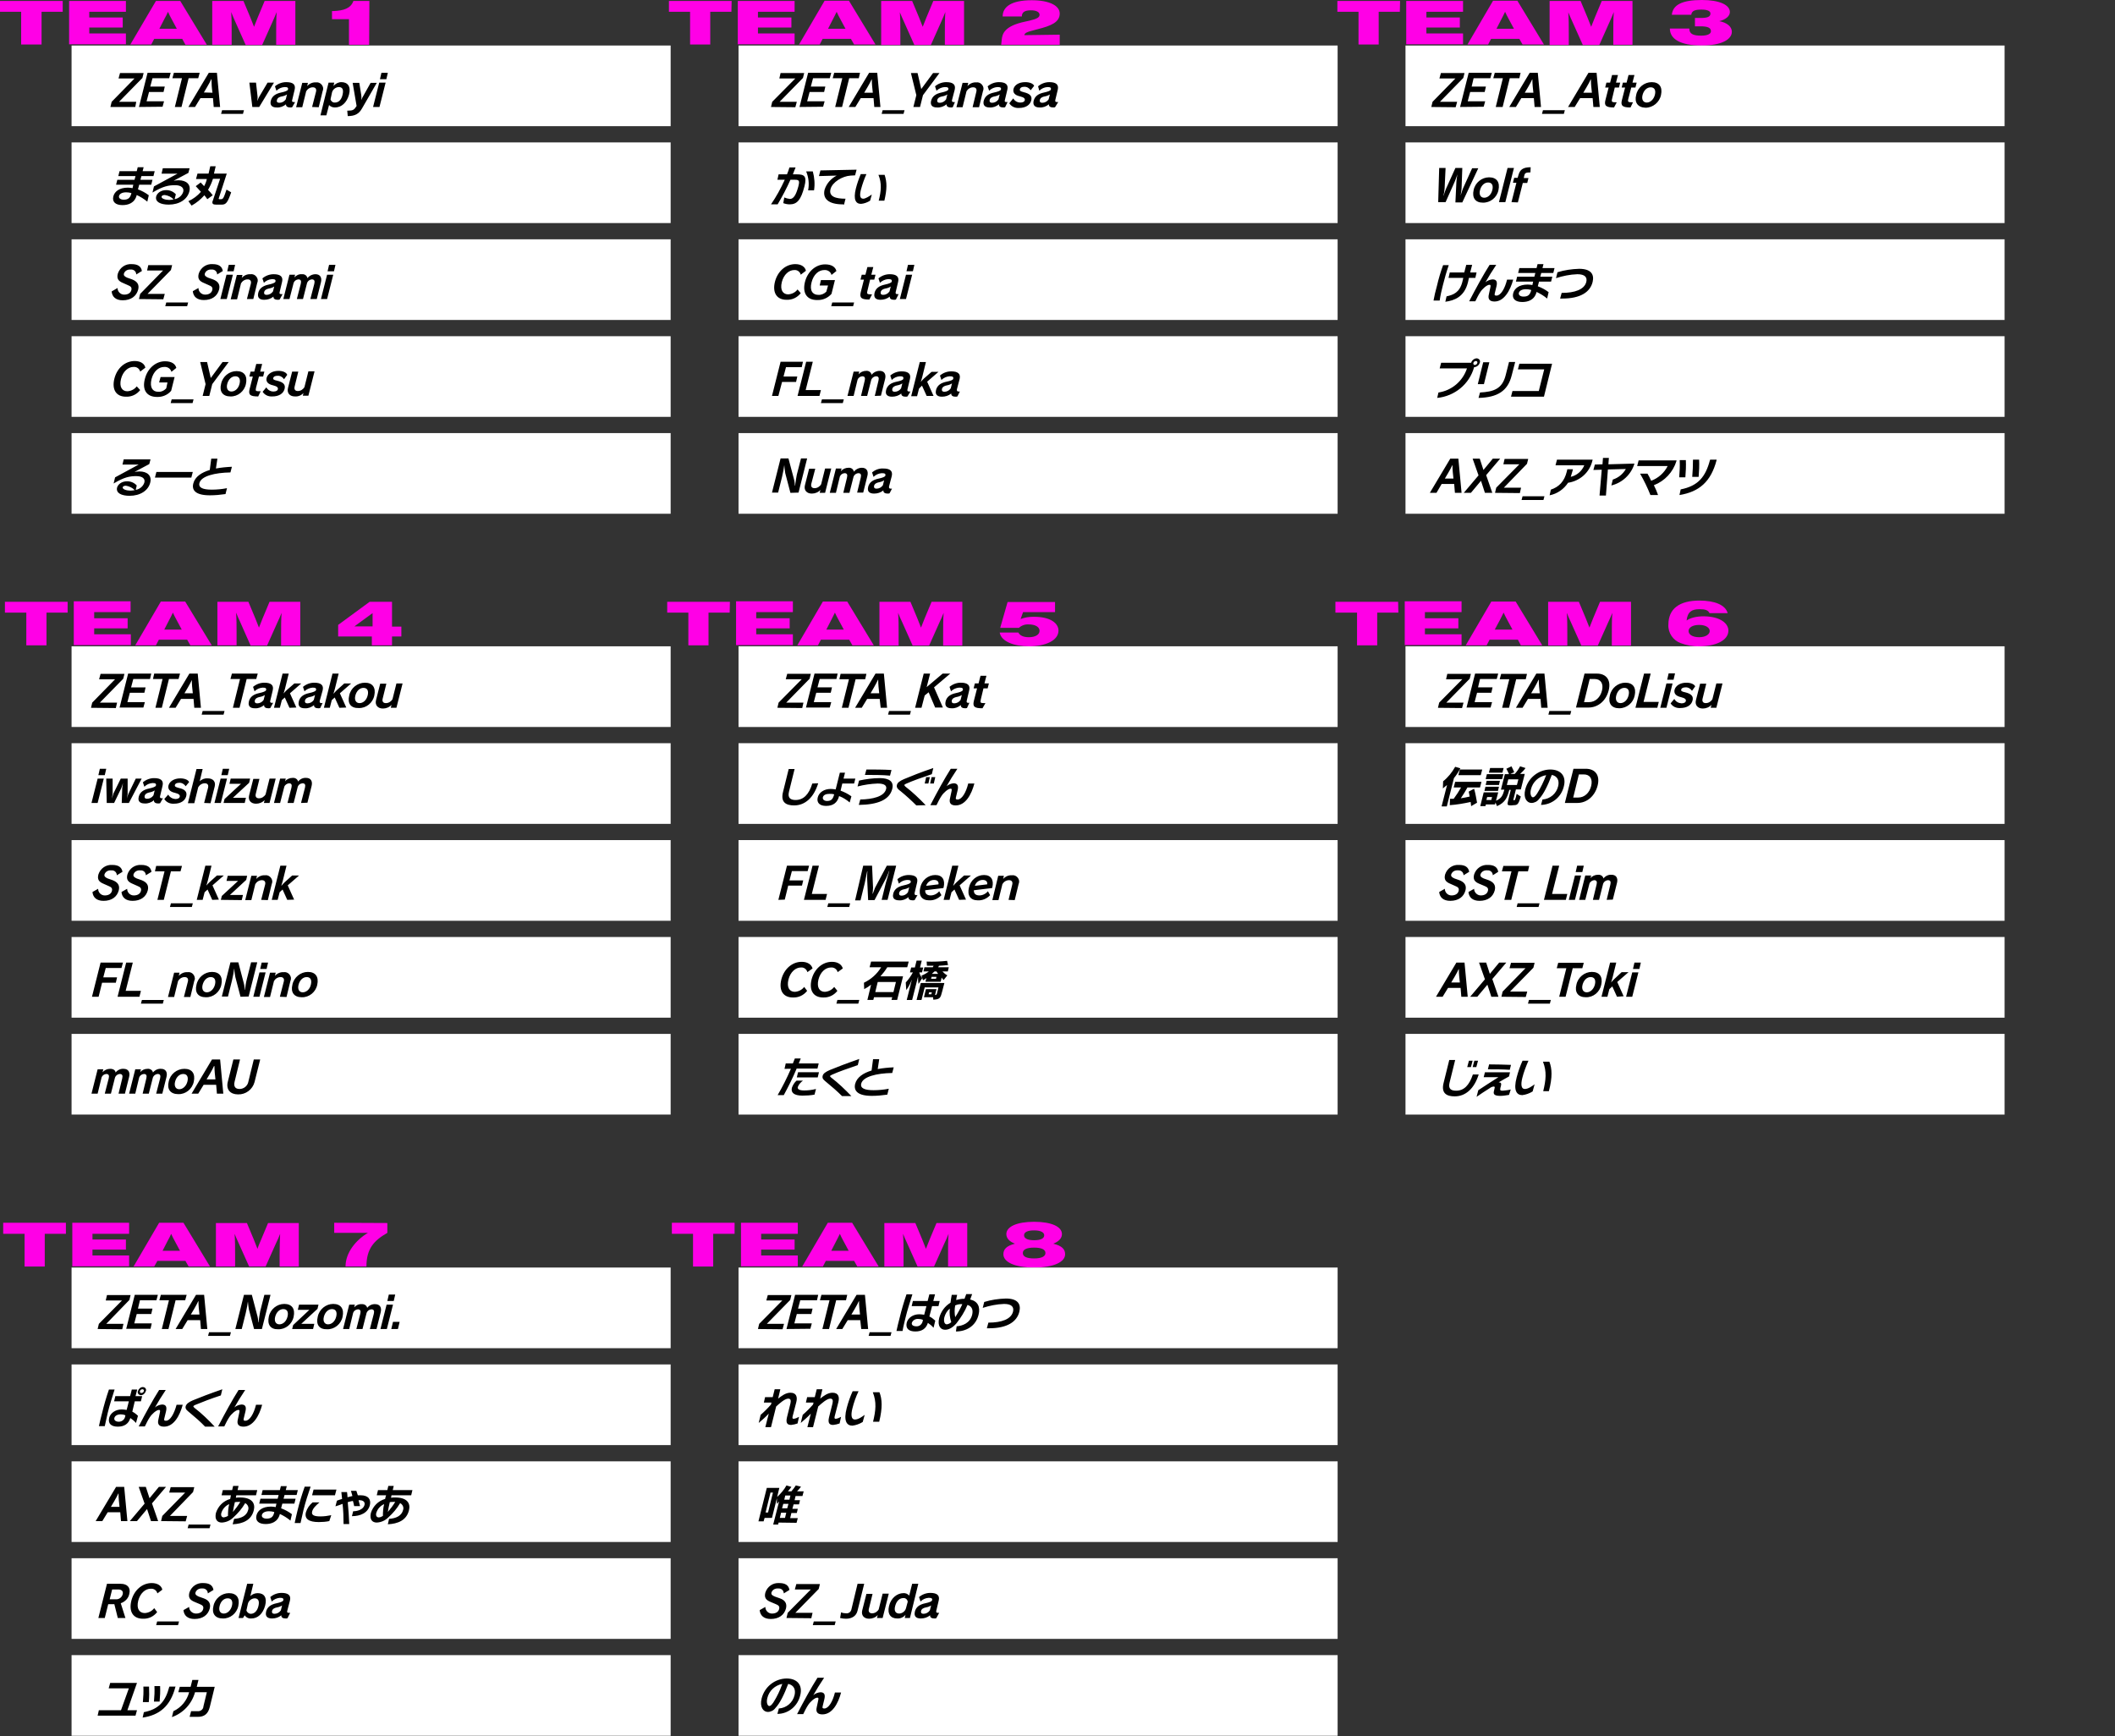 <svg version="1.1" id="レイヤー_1" xmlns="http://www.w3.org/2000/svg" x="0" y="0" viewBox="0 0 860 706" xml:space="preserve"><rect x="0" y="0" width="860" height="706" fill="#333333" stroke="none"/><style>.st0{fill:#ff00e6}.st1{fill:#fff}</style><path class="st0" d="M25.5 4.8h-8.6v13.3H8.6V4.8H0V.4h25.5v4.4zm10.8 0v2.3h13.6v4.1H36.3v2.4h14.9V18H28.1V.4h23.1v4.4H36.3zm37.8 11H62.7l-1.2 2.3H53L63.4.4h9.9l10.8 17.8h-8.7l-1.3-2.4zm-2.2-4.1l-2.2-4.1c-.5-.9-1-1.9-1.4-2.8-.4 1-.9 1.9-1.4 2.8l-2.1 4.1h7.1zM120.1.4v17.8h-7.8v-5c0-3 0-5.5.2-8.3-.5 1.3-1 2.4-1.7 4l-4.2 9.4h-6.7l-4.2-9.4c-.7-1.6-1.2-2.7-1.7-4 .2 2.8.2 5.3.2 8.3v5h-7.9V.4H99l2.8 6.7c.5 1.2 1 2.5 1.5 3.8.5-1.3 1-2.6 1.5-3.8l2.8-6.7h12.5zm30 17.8h-8.2V7.8H135V4.5h.7c3.9-.2 6.9-1 8-4.1h6.5l-.1 17.8zM297.4 4.8h-8.6v13.3h-8.2V4.8H272V.4h25.5l-.1 4.4zm10.8 0v2.3h13.6v4.1h-13.6v2.4h14.9V18H300V.4h23.1v4.4h-14.9zm37.8 11h-11.5l-1.2 2.3h-8.4L335.3.3h9.9L356 18.1h-8.7l-1.3-2.3zm-2.2-4.1l-2.2-4.1c-.5-.9-1-1.9-1.4-2.8-.5 1-.9 1.9-1.4 2.8l-2.1 4.1h7.1zM392 .4v17.8h-7.8v-5c0-3 0-5.5.2-8.3-.5 1.3-1 2.4-1.7 4l-4.2 9.4h-6.7l-4.2-9.4c-.7-1.5-1.2-2.7-1.7-3.9.2 2.8.2 5.3.2 8.3v5h-7.8V.4h12.6l2.8 6.7c.5 1.2 1 2.5 1.5 3.8.5-1.3 1-2.6 1.5-3.8l2.8-6.7H392zm38.9 13.7v4.1h-23.8l.2-1.8c.2-2.6 1-5.8 9.5-7.6l1.8-.4c3-.7 4.1-1.3 4.1-2.4s-1.3-1.8-3.5-1.8c-2.6 0-3.7.8-3.7 2.5h-7.8c0-3.8 3.3-6.6 11.8-6.6 7.4 0 11.4 2.3 11.4 5.4 0 3.5-3.4 5-9.1 6.4l-2.2.6c-2 .5-2.9.9-3.1 1.8l14.4-.2zm138.3-9.3h-8.6v13.3h-8.2V4.8h-8.6V.4h25.5l-.1 4.4zm10.8 0v2.3h13.6v4.1H580v2.4h14.9V18h-23.1V.4h23.1v4.4H580zm37.8 11h-11.5l-1.2 2.3h-8.4L607.1.3h9.9l10.8 17.8h-8.7l-1.3-2.3zm-2.2-4.1l-2.2-4.1c-.5-.9-1-1.9-1.4-2.8-.5 1-.9 1.9-1.4 2.8l-2.1 4.1h7.1zM663.8.4v17.8H656v-5c0-3 0-5.5.2-8.3-.5 1.3-1 2.4-1.7 4l-4.2 9.4h-6.7l-4.2-9.4c-.7-1.5-1.2-2.7-1.7-3.9.2 2.8.2 5.3.2 8.3v5h-7.8V.4h12.6l2.8 6.7c.5 1.2 1 2.5 1.5 3.8.5-1.3 1-2.6 1.5-3.8l2.8-6.7h12.5zm40.4 12.5c0 3.2-4.3 5.6-12.2 5.6-8.9 0-13-2.7-13-6.9h7.9c0 2.2 1.6 2.9 4.8 2.9 2.6 0 4-.7 4-1.8 0-1.5-1.5-2-4.3-2h-2.2V7.3h2.4c2.5 0 3.9-.4 3.9-1.8 0-1-1.2-1.6-3.7-1.6-2.6 0-3.9.5-4.1 2.1h-7.9c.4-4 4.1-6 12.2-6 7.2 0 11.4 2 11.4 4.9 0 1.7-1.8 3.1-4.3 3.7 3.1.6 5.1 2.2 5.1 4.3zM296.7 249.1h-8.6v13.3h-8.2v-13.3h-8.6v-4.4h25.5l-.1 4.4zm10.8 0v2.3h13.6v4.1h-13.6v2.4h14.9v4.4h-23.1v-17.8h23.1v4.4h-14.9zm37.8 11h-11.5l-1.2 2.3h-8.4l10.4-17.8h9.9l10.8 17.8h-8.7l-1.3-2.3zm-2.2-4.1l-2.2-4.1c-.5-.9-1-1.9-1.4-2.8-.5.9-.9 1.9-1.4 2.8L336 256h7.1zm48.2-11.3v17.8h-7.8v-5c0-3 0-5.5.2-8.3-.5 1.3-1 2.4-1.7 3.9l-4.2 9.4h-6.7l-4.2-9.4c-.7-1.5-1.2-2.6-1.7-3.9.2 2.9.2 5.3.2 8.3v5h-7.8v-17.8h12.6l2.8 6.7c.5 1.2 1 2.6 1.5 3.8.5-1.3 1-2.6 1.5-3.8l2.8-6.7h12.5zm39.1 11.7c0 4.1-5.4 6.4-12 6.4-6.2 0-11.3-2-11.9-5.6h7.6c.5 1.1 1.9 1.9 4.2 1.9 2.8 0 4.4-1.1 4.4-2.6s-1.6-2.6-4.4-2.6c-1.5-.1-2.9.4-4 1.4h-7.6l3-10.5H429v4.1h-13l-1 2.8c1.6-.6 3.3-.9 5.1-.9 7.3-.1 10.3 2.8 10.3 5.6zm138.2-7.3H560v13.3h-8.2v-13.3H543v-4.4h25.5l.1 4.4zm10.8 0v2.3H593v4.1h-13.6v2.4h14.9v4.4h-23.1v-17.8h23.1v4.4h-14.9zm37.8 11h-11.5l-1.2 2.3H596l10.4-17.8h9.9l10.8 17.8h-8.7l-1.2-2.3zM615 256l-2.2-4.1c-.5-.9-1-1.9-1.4-2.8-.5.9-.9 1.9-1.4 2.8l-2.2 4.1h7.2zm48.2-11.3v17.8h-7.8v-5c0-3 0-5.5.2-8.3-.5 1.3-1 2.4-1.7 3.9l-4.2 9.4H643l-4.2-9.4c-.7-1.5-1.2-2.6-1.7-3.9.2 2.9.2 5.3.2 8.3v5h-7.8v-17.8H642l2.8 6.7c.5 1.2 1 2.6 1.5 3.8.5-1.3 1-2.6 1.5-3.8l2.8-6.7h12.6zm39.6 11.7c0 4.1-5.3 6.4-11.9 6.4-2.6.1-5.1-.4-7.5-1.3-3.1-1.1-5.2-4.2-5-7.5 0-6.5 4.5-9.8 12.6-9.8 6.3 0 10.6 1.8 11.5 5.1h-7.4c-.5-1.2-1.8-1.6-4-1.6-3.1 0-4.9 1-5.3 4.6 1.6-1.1 4-1.7 7.1-1.7 6.8.1 9.9 3 9.9 5.8zm-7.6.2c0-1.4-1.6-2.5-4.3-2.5s-4.3 1.1-4.3 2.5 1.6 2.5 4.3 2.5 4.3-1.2 4.3-2.5z"/><path class="st1" d="M29.1 176.1h243.6v32.8H29.1zm0-39.4h243.6v32.8H29.1zm0-39.4h243.6v32.8H29.1zm0-39.4h243.6v32.8H29.1zm0-39.4h243.6v32.8H29.1zm271.2 157.6h243.6v32.8H300.3zm0-39.4h243.6v32.8H300.3zm0-39.4h243.6v32.8H300.3zm0-39.4h243.6v32.8H300.3zm0-39.4h243.6v32.8H300.3zm271.2 157.6h243.6v32.8H571.5zm0-39.4h243.6v32.8H571.5zm0-39.4h243.6v32.8H571.5zm0-39.4h243.6v32.8H571.5zm0-39.4h243.6v32.8H571.5zM300.3 420.4h243.6v32.8H300.3zm0-39.4h243.6v32.8H300.3zm0-39.4h243.6v32.8H300.3zm0-39.4h243.6V335H300.3zm0-39.4h243.6v32.8H300.3zm271.2 157.6h243.6v32.8H571.5zm0-39.4h243.6v32.8H571.5zm0-39.4h243.6v32.8H571.5zm0-39.4h243.6V335H571.5zm0-39.4h243.6v32.8H571.5z"/><path d="M44.9 43.5l.5-2.1 9.3-9.5h-6.5l.6-2.2h9.6l-.5 2-9.5 9.7h7l-.4 2.1H44.9zm11.6 0L60 29.6h9.4l-.6 2.2H62l-.9 3.4H67l-.5 2.2h-5.9l-1 3.8h7.1l-.6 2.2-9.6.1zm14.6 0L74 31.8h-3.9l.6-2.2h10.5l-.6 2.2h-3.9l-2.9 11.7h-2.7zm15.8 0l-.3-3.6h-5.1l-2.2 3.6h-2.7l8.3-13.9h3.3l1.3 13.9h-2.6zm-.5-5.8c-.3-1.9-.4-3.7-.4-5.5h-.1c-.5 1.3-3 5.4-3 5.4l3.5.1zm3.5 8.6l.4-1.5h8.9l-.4 1.5h-8.9zm12.7-2.8l-1.2-9.9h2.7l.6 5.4c.1.7 0 1.4-.1 2.1.3-.7.6-1.5 1-2.1l3.2-5.4h2.6l-6 9.9h-2.8zm16.2.1c-.3.1-.6.1-.8.1-1 0-1.8-.4-1.7-1.3-1.1.9-2.4 1.4-3.8 1.3-2 0-2.8-1-2.4-2.7.5-1.9 1.9-2.9 4.3-3.4 1.4-.3 2.6-.7 2.7-1.2.2-.8-.3-1-1.4-1-1.3.1-2.4.6-3.3 1.5l-.6-1.8c1.3-1.1 2.9-1.7 4.6-1.7 2.8 0 3.9 1 3.4 3.1l-1 4.2c-.2.6.1.8.7.8h.5l-1.2 2.1zm-2.1-5.2c-.6.4-1.4.7-2.1.8-1 .2-1.8.6-2 1.5v.1c-.2.6.2 1 1 1 1 0 2-.5 2.6-1.4l.5-2zm10.2 5.1l1.6-6.2c.3-1.2-.3-1.8-1.3-1.8-1.1 0-2.1.6-2.7 1.6l-1.6 6.5h-2.5l2.5-9.9h2.3l-.3 1.3c.9-1 2.2-1.6 3.6-1.5 1.4-.2 2.7.9 2.9 2.3 0 .4 0 .8-.2 1.2l-1.6 6.6-2.7-.1zm3.4 3.4l3.3-13.3h2.3l-.3 1.4c.8-1 2-1.6 3.2-1.6 2.6 0 4 1.8 3.1 5.1s-3.1 5.2-5.7 5.2c-.9 0-1.8-.3-2.4-1l-1.1 4.2h-2.4zm4.1-6.5c.2.8 1 1.4 1.8 1.3 1.4 0 2.6-1 3.1-3.2s-.1-3.1-1.6-3.1c-1.3.1-2.4 1-2.7 2.2l-.6 2.8zm6.8 4.6h.2c2.1 0 2.6-.3 3.6-1.9l-1.6-9.4h2.7l.8 5c.1.7.1 1.3 0 2 .3-.7.6-1.4 1-2l2.8-5h2.5l-6 10.4c-1.3 2.3-3 3.1-5.8 3.1l-.2-2.2zm10.5-1.5l2.5-9.9h2.6l-2.5 9.9h-2.6zm2.8-11.3l.6-2.6h2.6l-.6 2.6h-2.6zM59.9 82c-1.3-1.1-2.8-2-4.3-2.7-.8 3.3-3.5 4.1-5.8 4.1-2.8 0-4.3-1.3-3.7-3.6.5-1.9 2.4-3.5 5.9-3.5.6 0 1.3.1 1.9.2l.3-1.4h-7l.5-2h7l.4-1.5h-7l.5-2h7L56 68h2.4l-.4 1.6h4.9l-.5 2h-4.9l-.4 1.5H62l-.5 2h-4.9l-.5 1.9c1.6.6 3.1 1.4 4.4 2.4l-.6 2.6zm-6.5-3.5c-.7-.2-1.4-.3-2.1-.3-1.8 0-2.7.7-2.9 1.5s.5 1.5 1.9 1.5c1.8 0 2.6-.7 3.1-2.5v-.2zM71 81c1.6-.3 3-1.4 3.5-3 .4-1.5-.7-2.7-3.3-2.7s-4.9.4-9.2 3l.6-2.5 9.6-5.2h-6.5l.5-2.2h10.9l-.5 1.9-6 3.2c.7-.1 1.3-.2 2-.2 3.2 0 5.1 1.7 4.4 4.5-.8 3.3-4.1 5.4-8.4 5.4-3.3 0-5.6-1.1-5.1-3.3.3-1.2 1.7-2.6 4.1-2.6 1.5 0 2.9.6 3.9 1.7l-.5 2zm-4-1.7c-.8 0-1.2.3-1.3.6-.2.9 1.7 1.4 3.1 1.4.6 0 1.2-.1 1.8-.2-.9-1-2.2-1.6-3.6-1.8zm20.8 3.9c-1.1 0-1.6-.3-1.4-1.3l.1-.2 3-9h-2.9c-.5 1.6-1.2 3.1-2 4.5.7.7 1.3 1.4 1.9 2.2L84.3 81c-.4-.6-.8-1.1-1.2-1.6-1.5 1.7-3.2 3.1-5.2 4.2l-1.3-1.8c2-.9 3.7-2.2 5.1-3.8-1.2-1.3-2.1-2.3-2.1-2.3l2-1.5s.6.6 1.4 1.5c.5-.9.9-1.9 1.1-2.9h-4.4l.6-2.2h4.5l.7-3h2.2l-.7 3h5.2l-3.3 10.2c.1.2.2.2.4.2h.5c.9 0 1.1-.3 2.3-3.9l1.9 1.1c-1.4 4.1-2.1 5-3.8 5h-2.4zm-37.7 31.9c-2-.8-2.7-1.8-2.2-3.8.8-2.5 3.1-4.1 5.7-3.9 2.4 0 3.8.9 4.1 2.8l-2.3 1.4c0-1.2-1-2.1-2.2-2h-.1c-1.2-.1-2.3.5-2.7 1.6-.2.8.2 1.2 1.3 1.7l2 .7c2 .8 3 2 2.5 4.1-.7 2.7-2.9 4.4-6.3 4.4-2.8 0-4.3-1.4-4.5-3.6l2.4-1.4c0 1.5 1.2 2.7 2.7 2.7 1.6 0 2.6-.7 2.9-1.8s-.2-1.6-1.5-2.1l-1.8-.8zm6.4 6.5l.5-2.1 9.3-9.5h-6.5l.5-2.2H70l-.5 2-9.5 9.7h7l-.6 2.2-9.9-.1zm10.7 2.9l.4-1.5h8.9l-.4 1.5h-8.9zm15.8-9.4c-2-.8-2.7-1.8-2.2-3.8.8-2.5 3.1-4.1 5.7-3.9 2.4 0 3.8.9 4.1 2.8l-2.3 1.4c0-1.2-1-2.1-2.2-2H86c-1.2-.1-2.3.5-2.7 1.6-.2.8.2 1.2 1.3 1.7l2 .7c2 .8 3 2 2.5 4.1-.7 2.7-2.9 4.3-6.2 4.3-2.8 0-4.3-1.4-4.5-3.6l2.3-1.3c0 1.5 1.2 2.7 2.7 2.7 1.6 0 2.6-.7 2.9-1.8s-.2-1.6-1.5-2.1l-1.8-.8zm6.6 6.5l2.5-9.9h2.6l-2.5 9.9h-2.6zm2.8-11.3l.6-2.6h2.6l-.6 2.6h-2.6zm8 11.3l1.6-6.2c.3-1.2-.3-1.8-1.3-1.8-1.1 0-2.1.6-2.7 1.6l-1.6 6.5h-2.6l2.5-9.9h2.3l-.3 1.2c.9-1 2.2-1.6 3.6-1.5 1.4-.2 2.7.9 2.9 2.3 0 .4 0 .8-.2 1.2l-1.6 6.6h-2.6zm13.3.2c-.3.1-.6.1-.8.1-1 0-1.8-.4-1.7-1.3-1.1.9-2.4 1.3-3.8 1.3-2 0-2.8-1-2.4-2.7v-.1c.5-1.9 1.9-2.9 4.3-3.4 1.4-.3 2.6-.7 2.7-1.2.2-.8-.3-1-1.4-1-1.3.1-2.4.6-3.3 1.5l-.6-1.8c1.3-1.1 2.9-1.7 4.6-1.7 2.7 0 3.9 1 3.4 3.1l-1 4.2c-.2.6.1.8.7.8h.5l-1.2 2.2zm-2.2-5.3c-.6.4-1.4.7-2.1.8-1 .2-1.8.6-2 1.5v.1c-.1.6.2 1 1 1 1 0 2-.5 2.6-1.4l.5-2zm14.7 5.1l1.6-6.2c.3-1.2 0-1.8-1-1.8-1 .1-1.8.8-2 1.7l-1.6 6.3h-2.5l1.6-6.2c.3-1.2 0-1.8-1-1.8-.9.1-1.6.6-1.9 1.4l-1.7 6.6h-2.5l2.5-9.9h2.3l-.3 1.1c.8-.9 1.9-1.4 3.1-1.3 1-.1 2 .5 2.2 1.6.8-1 2-1.6 3.3-1.6 1.8 0 2.7 1.3 2.2 3.3l-1.7 6.8h-2.6zm4.3 0l2.5-9.9h2.5l-2.5 9.9h-2.5zm2.7-11.3l.6-2.6h2.6l-.6 2.6h-2.6zM57 158.6c-1.4 1.8-3.5 2.8-5.8 2.7-3.9 0-5.8-2.8-4.7-7.3 1.1-4.4 4.4-7.2 8.3-7.2 2.5 0 4 1.2 4.3 2.7l-2.1 1.6c-.3-1.2-1.4-2-2.7-1.9-2.2 0-4.3 1.8-5.1 4.9-.8 3.3.5 5 2.6 5 1.5-.1 2.9-.8 3.8-2l1.4 1.5zm11.1-3.1h-3.4l.6-2.2H71l-1.4 5.6c-1.4 1.7-3.6 2.6-5.8 2.5-4 0-6.1-2.7-4.9-7.3 1.1-4.4 4.5-7.2 8.2-7.2 2.7 0 4.2 1.1 4.6 2.7l-2 1.6c-.3-1.3-1.6-2.1-2.9-2-2.3 0-4.4 1.8-5.2 5-.8 3.4.5 5.1 2.7 5.1 1.2.1 2.4-.4 3.3-1.4l.5-2.4zm1.3 8.4l.4-1.5h8.9l-.4 1.5h-8.9zm13-2.9l1.2-4.8-2.2-9h2.8l1.5 6.5 4.8-6.5H93l-6.7 9-1.2 4.8h-2.7zm7.5-4.9c.6-3 3.3-5.2 6.3-5.2 3.1 0 4.5 2 3.8 5.2-.6 3-3.3 5.2-6.3 5.1-3.1 0-4.6-2-3.8-5.1zm7.5 0c.5-2-.2-3.1-1.7-3.1s-2.8 1.2-3.3 3.1.3 3.1 1.7 3.1 2.8-1.1 3.3-3.1zm7.6 5.1c-3.2 0-4.1-.6-3.5-3l1.3-5.1h-1.4l.5-2h1.5l.8-3.1h2.4l-.8 3.1h1.7l-.5 2h-1.7l-1.2 4.6c-.3 1.4-.1 1.4 1.9 1.4l-1 2.1zm10.5-7c-.6-.9-1.6-1.5-2.7-1.4-1 0-1.6.4-1.7.9s.1.8 1.6 1.1c2.5.6 3.5 1.6 3 3.4s-2.2 3-5 3c-1.6.1-3.1-.6-3.9-1.9l1.5-1.8c.6 1.1 1.7 1.7 2.9 1.7 1.1 0 1.7-.4 1.8-1s-.3-1.1-1.9-1.5c-2.3-.5-3-1.6-2.7-3 .4-1.6 2.2-2.9 4.8-2.9 1.8 0 3.2.6 3.6 1.6l-1.3 1.8zm7.6 6.8l.3-1.2c-.9 1-2.2 1.5-3.5 1.4-2.1 0-3.3-1.4-2.8-3.4l1.7-6.7h2.5l-1.5 6.1c-.3 1.2.3 1.8 1.3 1.8 1.1 0 2.1-.6 2.7-1.6l1.6-6.4h2.5l-2.5 9.9h-2.3zm-67.9 38.2c1.6-.3 3-1.4 3.5-3 .4-1.5-.7-2.6-3.3-2.6s-4.9.4-9.2 3l.6-2.5 9.6-5.2h-6.6l.5-2.1h10.9l-.5 1.9-6 3.2c.7-.1 1.3-.2 2-.2 3.2 0 5.1 1.7 4.4 4.5-.8 3.3-4.1 5.4-8.4 5.4-3.3 0-5.6-1.1-5.1-3.3.3-1.2 1.7-2.6 4.1-2.6 1.5 0 2.9.6 3.9 1.7l-.4 1.8zm-4-1.7c-.8 0-1.2.3-1.3.6-.2.9 1.7 1.4 3.1 1.4.6 0 1.2-.1 1.8-.2-1-1-2.3-1.6-3.6-1.8zm11.8-3.3l.6-2.3h14.8l-.6 2.3H63zm28.7 6.7c-2.1.3-4.2.5-6.3.5h-.1c-5.8 0-7.4-2.1-6.7-4.8.7-2.8 3.4-4.5 6.7-5.5.2-1.3.6-4.6.6-4.6h2.5l-.6 4c2.1-.4 4.3-.6 6.5-.7l-.6 2.3c-6.4.1-11.9 1.5-12.6 4.3-.5 1.9 1.4 2.7 5 2.7 2.1 0 4.2-.2 6.2-.6l-.6 2.4zM313.5 43.5l.5-2.1 9.4-9.5h-6.5l.5-2.2h9.6l-.5 2-9.5 9.7h7l-.6 2.2-9.9-.1zm11.6 0l3.5-13.9h9.4l-.6 2.2h-6.8l-.9 3.4h5.9l-.5 2.2h-5.9l-1 3.8h7.1l-.6 2.2-9.6.1zm14.5 0l2.9-11.7h-3.9l.6-2.2h10.5l-.5 2.2h-3.9l-2.9 11.7h-2.8zm15.9 0l-.3-3.6H350l-2.2 3.6h-2.7l8.3-13.9h3.3l1.3 13.9h-2.5zm-.6-5.8c-.2-1.8-.4-3.6-.4-5.4h-.1c-.5 1.3-3 5.4-3 5.4h3.5zm3.6 8.6l.4-1.5h8.9l-.4 1.5h-8.9zm12.9-2.8l1.2-4.8-2.2-9h2.7l1.5 6.5 4.8-6.5h2.6l-6.7 9-1.2 4.8h-2.7zm16 .1c-.3.1-.5.1-.8.1-1 0-1.8-.4-1.7-1.3-1.1.9-2.5 1.4-3.9 1.3-2 0-2.8-1-2.4-2.7.5-1.9 1.9-2.9 4.3-3.4 1.4-.3 2.6-.7 2.7-1.2.2-.8-.3-1-1.5-1-1.2.1-2.4.6-3.3 1.5l-.6-1.8c1.3-1.1 2.9-1.7 4.6-1.7 2.7 0 3.9 1 3.4 3.1l-1.1 4.2c-.1.6.1.8.7.8h.5l-.9 2.1zm-2.2-5.2c-.6.4-1.4.7-2.1.8-1 .2-1.8.6-2 1.5v.1c-.1.6.2 1 1 1 1 0 2-.5 2.6-1.4l.5-2zm10.3 5.1l1.5-6.2c.3-1.2-.3-1.8-1.3-1.8-1.1 0-2.1.6-2.7 1.6l-1.6 6.5h-2.5l2.5-9.9h2.3l-.3 1.3c.9-1 2.2-1.6 3.6-1.5 1.4-.2 2.7.9 2.9 2.3 0 .4 0 .8-.2 1.2l-1.6 6.6h-2.6zm13.2.1c-.3.1-.5.1-.8.1-1 0-1.8-.4-1.7-1.3-1.1.9-2.4 1.4-3.8 1.3-2 0-2.8-1-2.4-2.7.5-1.9 1.9-2.9 4.3-3.4 1.4-.3 2.6-.7 2.7-1.2.2-.8-.3-1-1.5-1-1.2.1-2.4.6-3.3 1.5l-.6-1.8c1.3-1.1 2.9-1.7 4.6-1.7 2.7 0 3.9 1 3.4 3.1l-1 4.2c-.2.6.1.8.6.8h.5l-1 2.1zm-2.2-5.2c-.6.4-1.4.7-2.1.8-1 .2-1.8.6-2 1.5v.1c-.1.6.2 1 1 1 1 0 2-.5 2.6-1.4l.5-2zm12.6-1.7c-.6-.9-1.6-1.5-2.7-1.4-1 0-1.6.4-1.7 1s.1.8 1.6 1.2c2.5.6 3.5 1.6 3 3.4s-2.2 3-5 3c-1.6.1-3.1-.6-3.9-1.9l1.6-2c.6 1.1 1.7 1.7 2.9 1.7 1.1 0 1.7-.4 1.8-1s-.3-1.1-1.9-1.5c-2.3-.5-3-1.6-2.7-3 .4-1.6 2.1-2.8 4.8-2.8 1.8 0 3.2.6 3.6 1.5l-1.4 1.8zm9.9 6.9c-.3.1-.5.1-.8.1-1 0-1.8-.4-1.7-1.3-1.1.9-2.4 1.4-3.8 1.3-2 0-2.8-1-2.4-2.7.5-1.9 1.9-2.9 4.3-3.4 1.4-.3 2.6-.7 2.7-1.2.2-.8-.3-1-1.4-1-1.3.1-2.4.6-3.3 1.5l-.5-1.8c1.3-1.1 2.9-1.7 4.6-1.7 2.7 0 3.9 1 3.4 3.1l-1 4.2c-.1.6.1.8.7.8h.5l-1.3 2.1zm-2.1-5.2c-.6.4-1.4.7-2.1.8-1 .2-1.8.6-2 1.5v.1c-.1.6.2 1 1 1 1 0 2-.5 2.6-1.4l.5-2zm-108 41.9c.7.3 1.5.5 2.3.6 1.5 0 2.5-1.7 3.4-5 .6-2.3.4-2.8-1.3-2.8h-1.9c-1.5 3.4-3.3 6.8-5.2 10h-2.7c2.2-3.2 4-6.5 5.6-10h-3l.5-2.2h3.4c.4-.9.7-1.8 1-2.8h2.5c-.4.9-.7 1.8-1.1 2.8h1.7c2.9 0 4.1.7 3 4.9-1.4 5.5-3 7.3-6 7.3-.9 0-1.8-.2-2.6-.5l.4-2.3zm9.7-2.9c.5-2.6.2-5.3-.8-7.7h2.7c.7 2.5.9 5.2.5 7.7h-2.4zm14.1 5.7c-5.8 0-8.3-2.3-7.4-6 .8-2.5 2.6-4.5 4.9-5.7l-7.2.2.6-2.3 14.7-.3-.6 2.3-1.8.1c-3.4.2-7.5 2.7-8.2 5.5-.8 3.1 2.2 3.9 6.1 3.9l-.6 2.4-.5-.1zm11.1-1.5c-1.1.7-2.4 1.2-3.7 1.3-2.1 0-3.2-1.7-2.1-6.2.5-2 1.2-4 2-5.9h2.3c-.9 2-1.6 4-2.2 6.2-.6 2.3-.5 3.8.9 3.8.9 0 2.3-.9 3.5-1.7l-.7 2.5zm3.5 0c1-3.9 1.3-7-.1-10.5h2.5c1 3 1 5.8-.1 10.5h-2.3zm-31.7 37.6c-1.4 1.8-3.5 2.8-5.8 2.7-3.9 0-5.8-2.8-4.7-7.3 1.1-4.3 4.4-7.2 8.3-7.2 2.5 0 4 1.2 4.3 2.7l-2.1 1.6c-.3-1.2-1.4-2-2.6-1.9-2.2 0-4.3 1.8-5.1 4.9-.8 3.3.5 5 2.6 5 1.5-.1 2.9-.8 3.8-2l1.3 1.5zm11.1-3.1h-3.4l.5-2.2h5.7l-1.4 5.6c-1.5 1.7-3.6 2.6-5.9 2.5-4 0-6-2.7-4.9-7.3 1.1-4.4 4.5-7.2 8.2-7.2 2.7 0 4.2 1.1 4.6 2.7l-2 1.6c-.3-1.3-1.6-2.1-2.9-2-2.3 0-4.4 1.8-5.2 5-.9 3.4.5 5.1 2.7 5.1 1.2.1 2.4-.4 3.3-1.3l.7-2.5zm1.3 8.4l.4-1.5h8.9l-.4 1.5H338zm15.5-2.7c-3.1 0-4.1-.6-3.5-3l1.3-5.1h-1.4l.5-2h1.5l.8-3.1h2.4l-.8 3.1h1.7l-.5 2h-1.7l-1.1 4.6c-.3 1.3-.1 1.4 1.9 1.4l-1.1 2.1zm10.8 0c-.3.1-.5.1-.8.1-1 0-1.8-.4-1.7-1.3-1.1.9-2.4 1.3-3.8 1.3-2 0-2.8-1-2.4-2.7v-.1c.5-1.9 1.9-2.9 4.3-3.4 1.4-.3 2.6-.7 2.7-1.2.2-.8-.3-1-1.5-1-1.2.1-2.4.6-3.3 1.5l-.6-1.8c1.3-1.1 2.9-1.7 4.6-1.7 2.7 0 3.9 1 3.4 3.1l-1 4.2c-.1.6.1.8.7.8h.5l-1.1 2.2zm-2.1-5.3c-.6.4-1.4.7-2.1.8-1 .2-1.8.6-2 1.5v.1c-.1.6.2 1 1 1 1 0 2-.5 2.6-1.4l.5-2zm3.7 5.1l2.5-9.9h2.5l-2.5 9.9h-2.5zm2.7-11.3l.6-2.6h2.6l-.6 2.6h-2.6zM313.9 161l3.5-13.9h9.1l-.5 2.2h-6.4l-1 3.8h5.6l-.5 2.2H318l-1.5 5.7h-2.6zm10.4 0l3.5-13.9h2.7l-2.9 11.5h6.2l-.6 2.4h-8.9zm9.5 2.9l.4-1.5h8.9l-.4 1.5h-8.9zm21.9-2.9l1.5-6.2c.3-1.2 0-1.8-1-1.8-1 .1-1.8.8-2 1.7l-1.6 6.3h-2.5l1.5-6.2c.3-1.2 0-1.8-1-1.8-.9.1-1.6.6-1.9 1.4l-1.6 6.6h-2.5l2.5-9.9h2.3l-.3 1.1c.8-.9 1.9-1.4 3.1-1.4 1-.1 2 .5 2.2 1.6.8-1 2-1.6 3.3-1.6 1.8 0 2.7 1.3 2.2 3.3l-1.7 6.8-2.5.1zm13.3.2c-.3.1-.5.1-.8.1-1 0-1.8-.4-1.7-1.3-1.1.9-2.4 1.3-3.8 1.3-2 0-2.8-1-2.4-2.6v-.1c.5-1.9 1.9-2.9 4.3-3.4 1.4-.3 2.6-.6 2.7-1.2.2-.8-.3-1-1.4-1-1.3.1-2.4.6-3.3 1.5l-.6-1.8c1.3-1.1 2.9-1.7 4.6-1.7 2.7 0 3.9 1 3.4 3.1l-1 4.2c-.2.6.1.9.7.9h.5l-1.2 2zm-2.1-5.3c-.6.4-1.4.7-2.1.8-1 .2-1.8.6-2 1.5v.1c-.1.6.2 1 1 1 1 0 2-.5 2.6-1.4l.5-2zm9.9 5.1l-1.9-4.2-1.2 1.2-.8 3.1h-2.4l3.5-13.9h2.5l-1.5 6.1c-.2.8-.6 2-.6 2 .4-.5.9-1 1.3-1.4l3.1-2.7h2.8l-4.6 4 2.6 5.8h-2.8zm12.5.2c-.3.1-.5.1-.8.1-1 0-1.8-.4-1.7-1.3-1.1.9-2.4 1.3-3.8 1.3-2 0-2.8-1-2.4-2.6v-.1c.5-1.9 1.9-2.9 4.3-3.4 1.4-.3 2.6-.6 2.7-1.2.2-.8-.3-1-1.5-1-1.2.1-2.4.6-3.3 1.5l-.6-1.8c1.3-1.1 2.9-1.7 4.6-1.7 2.7 0 3.9 1 3.4 3.1l-1.1 4.2c-.1.6.1.9.7.9h.5l-1 2zm-2.2-5.3c-.6.4-1.4.7-2.1.8-1 .2-1.8.6-2 1.5v.1c-.1.6.2 1 1 1 1 0 2-.5 2.6-1.4l.5-2zm-65.7 44.5l-2.1-8c-.2-1.1-.3-2.2-.4-3.3-.1.9-.5 3.2-.9 4.8l-1.6 6.4h-2.5l3.5-13.9h3.2l2.1 7.9c.3 1 .5 2.1.5 3.2h.1c.2-1.5.4-3 .7-4.5l1.7-6.6h2.5l-3.5 13.9-3.3.1zm11.9 0l.3-1.2c-.9 1-2.2 1.5-3.5 1.5-2.1 0-3.3-1.4-2.8-3.4l1.7-6.7h2.5l-1.6 6.1c-.3 1.2.3 1.8 1.3 1.8 1.1 0 2.1-.6 2.7-1.6l1.6-6.4h2.5l-2.5 9.9h-2.2zm15.2 0l1.5-6.2c.3-1.2 0-1.8-1-1.8-1 .1-1.8.8-2 1.7l-1.6 6.3h-2.5l1.5-6.2c.3-1.2 0-1.8-1-1.8-.9.1-1.6.6-1.9 1.4l-1.6 6.6h-2.5l2.5-9.9h2.3l-.3 1.1c.8-.9 1.9-1.4 3.1-1.4 1-.1 2 .5 2.2 1.6.8-1 2-1.6 3.3-1.6 1.8 0 2.7 1.3 2.2 3.3l-1.7 6.8h-2.5zm13.2.2c-.3.1-.5.1-.8.1-1 0-1.8-.4-1.7-1.3-1.1.9-2.4 1.3-3.8 1.3-2 0-2.8-1-2.4-2.6v-.1c.5-1.9 1.9-2.9 4.3-3.4 1.4-.3 2.6-.7 2.7-1.2.2-.8-.3-1-1.5-1-1.2.1-2.4.6-3.3 1.5l-.6-1.8c1.3-1.1 2.9-1.7 4.6-1.6 2.7 0 3.9 1 3.4 3.1l-1.1 4.2c-.1.6.1.9.7.9h.5l-1 1.9zm-2.2-5.3c-.6.4-1.4.7-2.1.8-1 .2-1.8.6-2 1.5v.1c-.1.6.2 1 1 1 1 0 2-.5 2.6-1.4l.5-2zM582 43.5l.5-2.1 9.3-9.5h-6.5l.6-2.2h9.6l-.5 2-9.5 9.7h7l-.6 2.2-9.9-.1zm11.7 0l3.5-13.9h9.4l-.6 2.2h-6.8l-.8 3.4h5.8l-.5 2.2h-5.9l-1 3.8h7.1l-.6 2.2-9.6.1zm14.5 0l2.9-11.7h-3.9l.6-2.2h10.5l-.5 2.2h-3.9L611 43.5h-2.8zm15.8 0l-.3-3.6h-5.1l-2.2 3.6h-2.7l8.3-13.9h3.3l1.3 13.9H624zm-.5-5.8c-.2-1.8-.4-3.6-.4-5.4h-.1c-.5 1.3-3 5.4-3 5.4h3.5zm3.5 8.6l.4-1.5h8.9l-.4 1.5H627zm20.9-2.8l-.3-3.6h-5.1l-2.2 3.6h-2.7l8.3-13.9h3.3l1.3 13.9h-2.6zm-.6-5.8c-.2-1.8-.4-3.6-.4-5.4h-.1c-.5 1.3-3 5.4-3 5.4h3.5zm9 6c-3.2 0-4.1-.7-3.5-3l1.3-5.1h-1.4l.5-2h1.5l.8-3.1h2.4l-.8 3.1h1.7l-.5 2h-1.7l-1.1 4.6c-.3 1.3-.1 1.4 1.9 1.4l-1.1 2.1zm6.7 0c-3.2 0-4.1-.7-3.5-3l1.3-5.1h-1.4l.5-2h1.5l.8-3.1h2.4l-.8 3.1h1.7l-.5 2h-1.7l-1.2 4.6c-.3 1.3-.1 1.4 1.9 1.4l-1 2.1zm2.3-5.1c.6-3 3.3-5.2 6.3-5.2 3.1 0 4.5 2 3.8 5.2-.6 3-3.3 5.2-6.3 5.2-3.1-.1-4.6-2.1-3.8-5.2zm7.6 0c.5-2-.2-3.1-1.7-3.1s-2.8 1.2-3.3 3.1.3 3.1 1.7 3.1 2.8-1.2 3.3-3.1zm-81.1 43.6l.4-8.3c.1-1 .2-2 .4-3-.3 1-.7 2-1.1 3l-3.7 8.3h-3l.4-13.9h2.6l-.4 8.4c-.1 1-.2 1.9-.5 2.8h.1c.2-.8.7-2 1-2.8l3.8-8.4h2.8l-.3 8.4c-.1.9-.2 1.8-.4 2.8l.9-2.7 3.8-8.4h2.5l-6.5 13.9h-2.8zm7.4-4.9c.6-3 3.3-5.2 6.3-5.2 3.1 0 4.5 2 3.8 5.2-.6 3-3.3 5.2-6.4 5.1-3 0-4.4-2-3.7-5.1zm7.6 0c.5-2-.2-3.1-1.7-3.1s-2.8 1.2-3.3 3.1.3 3.1 1.7 3.1 2.8-1.1 3.3-3.1zm2.7 4.9l3.5-13.9h2.6l-3.5 13.9h-2.6zm5.1 0l2-7.9h-1.4l.5-2h1.4l.3-1c.6-2.2 1.7-3.3 5-3.3l-.1 2.1h-.2c-1.8 0-2.1.4-2.3 1.3l-.2 1h1.9l-.5 2h-1.8l-2 7.9-2.6-.1zm-31.7 40c.3-1.7.8-3.9 1.4-6 .7-3 1.5-5.7 2.5-8.4h2.3c-1 2.9-1.7 5.4-2.4 8.2-.5 1.9-1 4.1-1.3 6.2h-2.5zm14.4-9.2l-.4 1.8c-1.5 6-5.6 7.4-9.2 7.9l.5-2.2c2.8-.6 5.3-1.6 6.4-5.8l.4-1.7h-6l.5-2.2h5.9l.8-3.1h2.4l-.8 3.1h2.6l-.5 2.2h-2.6zm8.7 3.9c.2-.9.1-1.1-.4-1.1-1 0-2.9 1.7-3.7 3-.7 1-1.5 2.7-2 3.7h-2.5c2.8-5.4 5.7-10.7 8.3-14.8h2.7c-1.5 2.2-3.4 5.3-4.4 7.1.8-.7 1.8-1.1 2.9-1.2 1.7 0 2 1.1 1.6 2.8l-.7 2.9c-.2.8.1.9.7.9 1.7 0 3.4-2.8 4.3-6.5h2.5c-1.2 4.4-3.7 8.9-7.6 8.9-1.9 0-2.8-.9-2.3-2.9l.6-2.8zm23.1 4.5c-1.3-1.1-2.8-2-4.3-2.7-.8 3.3-3.5 4.1-5.8 4.1-2.8 0-4.3-1.3-3.7-3.6.5-1.9 2.4-3.5 5.9-3.5.6 0 1.3.1 1.9.2l.3-1.4h-7l.5-2h7l.4-1.5h-7l.5-2h7l.4-1.6h2.4l-.4 1.6h4.9l-.5 2h-4.9l-.4 1.5h4.9l-.5 2h-4.9l-.5 1.9c1.6.6 3.1 1.4 4.4 2.4l-.6 2.6zm-6.5-3.5c-.7-.2-1.4-.3-2.1-.3-1.8 0-2.7.7-2.9 1.5s.5 1.5 1.9 1.5c1.8 0 2.6-.7 3.1-2.5v-.2zm11.8 3.4l.6-2.2c5.4 0 9.2-1.4 10-4.4.5-1.9-.5-3.2-3.6-3.2-3 .1-5.9.7-8.7 1.6l.6-2.4c2.9-.9 5.8-1.3 8.8-1.4 4.9 0 6.2 2.3 5.5 5.3-1 4.2-5 6.8-12.4 6.8h-.8zm-49.5 38.3c5.4-.8 9.9-4.6 11.6-9.8h-11.1l.6-2.3h12.2c.3-1 1.2-1.7 2.2-1.8.7 0 1.4.5 1.4 1.3 0 .2 0 .3-.1.5-.3 1-1.2 1.7-2.2 1.8h-.1c-1.9 6.9-7.9 11.8-15 12.5l.5-2.2zm15.2-12.8c-.5 0-.9.4-1 .8-.1.3.1.7.4.8h.2c.5 0 .9-.4 1-.8.1-.3 0-.7-.4-.8h-.2zm.8 9.4l2.2-8.9h2.5l-2.2 8.9h-2.5zm.9 3.4c5.6-.3 9-1.5 10.4-6.9l1.4-5.5h2.5l-1.4 5.4c-1.6 6.5-5.9 9-13.5 9.2l.6-2.2zm12.6 1.7l.6-2.3h10.7l2.2-8.8h-10.7l.6-2.3h13.3l-3.3 13.4h-13.4zm-22.8 39.1l-.3-3.6h-5.1l-2.1 3.6h-2.7l8.3-13.9h3.3l1.3 13.9h-2.7zm-.6-5.8c-.2-1.8-.4-3.6-.4-5.4h-.1c-.5 1.3-3 5.4-3 5.4h3.5zm12.8 5.8l-1.6-4.9-4.1 4.9h-2.9l6-7.1-2.4-6.8h2.9l1.5 4.6 3.8-4.6h3l-5.7 6.7 2.5 7.2h-3zm4.1 0l.5-2.1 9.4-9.5h-6.5l.5-2.2h9.6l-.5 2-9.4 9.7h7l-.5 2.2-10.1-.1zm10.8 2.9l.4-1.5h8.9l-.4 1.5h-8.9zm11.9-4.2c3.3-1.1 5.5-3.3 6.5-7.4l.2-.9h2.3l-.3 1.1c-.2.7-.4 1.3-.6 2 2.5-.6 4.5-2.3 5.5-4.7h-11.7l.6-2.3h14.5l-.1.4c-1.1 4.8-5.1 8.3-9.9 9-1.7 2.6-4.4 4.5-7.5 5.1l.5-2.3zm19.8 2.4l.9-10.5-3.4.1.6-2.2 3.1-.1.2-2.6h2.4l-.2 2.6 10.6-.3c-1.3 4.4-4.9 7.8-9.4 8.9l.6-2.4c2.2-.7 4.1-2.2 5.3-4.3l-7.3.2-.8 10.6h-2.6zm20.7-.2c-1.2-3-2.6-5.9-4.2-8.7h3c.5.8 1 1.8 1.5 2.9 2.9-1.1 5.3-3.2 6.7-6h-12.4l.6-2.3h15.4v.2c-1.4 4.6-4.8 8.2-9.2 9.9.7 1.4 1.3 2.8 1.7 4h-3.1zm12.3-2.3c7.1-1.4 10.1-5.1 11.9-11.9l.1-.2h2.6v.2c-2.3 8.8-7.1 12.9-15.1 14.2l.5-2.3zm-.6-4.9c.2-2.3.3-4.7.2-7h2.5c.1 2.3 0 4.7-.2 7h-2.5zm5.3-.2c.2-2.3.3-4.7.3-7h2.5c.1 2.3 0 4.7-.2 7h-2.6zm-372 93.9l.5-2.1 9.4-9.5h-6.5l.6-2.2h9.6l-.5 2-9.5 9.7h7l-.5 2.2-10.1-.1zm11.6 0l3.5-13.9h9.4l-.5 2.2h-6.8l-.9 3.4h5.9l-.5 2.2h-5.9l-1 3.8h7.1l-.6 2.2h-9.7zm14.6 0l2.9-11.6h-3.9l.5-2.2h10.5l-.5 2.2h-3.9l-2.9 11.6h-2.7zm15.8 0l-.4-3.6h-5.1l-2.2 3.6h-2.7l8.3-13.9h3.4l1.3 13.9h-2.6zm-.6-5.9c-.2-1.8-.4-3.6-.4-5.5h-.1c-.5 1.3-3 5.5-3 5.5h3.5zm3.6 8.7l.4-1.5h8.9l-.4 1.5h-8.9zm19.2-2.8l-2.7-6.3-1.6 1.3-1.3 5h-2.6l3.5-13.9h2.6l-1.4 5.5 6.5-5.5h3.1l-6.6 5.6 3.6 8.2h-3.1zm12.9.1c-.3.1-.5.1-.8.1-1 0-1.8-.4-1.7-1.3-1.1.9-2.4 1.4-3.8 1.3-2 0-2.8-1-2.4-2.7v-.1c.5-1.9 1.9-2.9 4.3-3.4 1.4-.3 2.6-.7 2.7-1.2.2-.8-.3-1-1.5-1-1.2.1-2.4.6-3.3 1.5l-.6-1.8c1.3-1.1 2.9-1.7 4.6-1.7 2.7 0 3.9 1 3.4 3.1l-1 4.2c-.2.6.1.9.6.9.2 0 .4 0 .5-.1l-1 2.2zm-2.1-5.3c-.6.4-1.4.7-2.1.8-1 .2-1.8.6-2 1.5v.1c-.1.6.2 1 1 1 1 0 2-.5 2.6-1.4l.5-2zm8.4 5.4c-3.2 0-4.1-.6-3.5-3l1.3-5.1h-1.4l.5-2h1.5l.8-3.1h2.4l-.8 3.1h1.8l-.5 2h-1.7l-1.1 4.6c-.3 1.4-.1 1.4 1.9 1.4l-1.2 2.1zm-66.8 30.5c-1.8 5.8-5.3 9-9.8 9-3.2 0-5.6-1.2-4.5-5.5l2.3-9.3h2.4l-2.3 9.3c-.6 2.5.7 3.3 2.7 3.3 3.1 0 5.4-2.1 6.8-6.7l2.4-.1zm12.8 7.8c-1.3-1.1-2.7-2-4.3-2.6-.7 2.7-2.4 4-5.3 4-2.6 0-3.9-1.3-3.4-3.4s2.6-3.5 5.3-3.5c.7 0 1.3.1 2 .2l1.7-6.8h2.1l-.6 2.4h4.8l-.5 2h-4.8l-.7 2.9c1.6.6 3 1.3 4.4 2.3l-.7 2.5zm-6.3-3.3c-.7-.2-1.3-.2-2-.2-1.4 0-2.4.5-2.6 1.4s.6 1.5 1.7 1.5c1.4 0 2.3-.5 2.8-2.4l.1-.3zm10.6 2.1c5.1-.1 9.7-1.2 10.5-4.2.4-1.4-.6-2.3-3.4-2.3-2.8.1-5.5.5-8.2 1.2l.6-2.4c2.8-.6 5.6-1 8.5-1 3.7 0 5.8 1.4 5 4.4-1.1 4.5-6 6.4-13.6 6.5l.6-2.2zm12.1-9.7c-3-.3-6.7-.3-10.2-.3l.6-2.2c3.1 0 7 0 10.2.2l-.6 2.3zm10.7 12.1c-2-2-4.2-4-6.4-5.8-.8-.6-1.8-1.3-1.5-2.5.2-1 1.3-1.7 2.9-2.4 2.9-1.2 6.8-2.8 11.9-4.5l-.6 2.5c-4.1 1.4-7.6 2.6-10.5 3.9-.4.2-.7.4-.7.5s.2.4.4.6c3 2.3 5.7 4.9 8.3 7.6l-3.8.1zm3.4-8.9l.6-2.6h1.5l-.6 2.6H376zm2.2 0l.6-2.6h1.5l-.6 2.6h-1.5zm8.7 3.2c.2-.9.1-1.1-.4-1.1-1 0-2.9 1.7-3.7 3-.7 1-1.5 2.7-2 3.7h-2.5c2.8-5.4 5.7-10.7 8.3-14.8h2.7c-1.5 2.2-3.4 5.3-4.4 7.1.8-.7 1.8-1.1 2.9-1.2 1.6 0 2 1.1 1.6 2.8l-.7 2.9c-.2.8.1.9.7.9 1.7 0 3.4-2.8 4.3-6.5h2.5c-1.2 4.5-3.6 8.9-7.6 8.9-1.9 0-2.8-.9-2.3-2.9l.6-2.8zm-70.4 44.1L320 352h9l-.6 2.2H322l-1 3.8h5.6l-.5 2.1h-5.6l-1.4 5.7-2.6.1zm10.4 0l3.5-13.9h2.6l-2.9 11.5h6.2l-.6 2.4h-8.8zm9.5 2.9l.4-1.5h8.9l-.4 1.5h-8.9zm22.1-2.9l1.7-6.9c.3-1.1 1.1-3.8 1.4-4.8h-.1c-.3 1-.8 1.9-1.2 2.9l-4.7 8.9H353l-.4-8.8c0-1 0-1.9.1-2.9h-.1c-.2 1.1-.7 3.6-1 4.9l-1.7 6.9h-2.2L351 352h3.6l.4 9c0 .8-.2 2.2-.2 2.4h.1c.1-.2.6-1.6.9-2.4l4.8-9h3.8l-3.5 13.9h-2.4zm13.4.1c-.3.1-.6.1-.8.1-1 0-1.8-.4-1.7-1.3-1.1.9-2.4 1.4-3.8 1.3-2 0-2.8-1-2.4-2.6v-.1c.5-1.9 1.9-2.9 4.3-3.4 1.4-.3 2.6-.7 2.8-1.2.2-.8-.3-1-1.5-1-1.3.1-2.4.6-3.3 1.5l-.6-1.8c1.3-1.1 2.9-1.7 4.6-1.7 2.7 0 3.9 1 3.4 3.1l-1 4.2c-.1.6.1.9.7.9.2 0 .4 0 .5-.1l-1.2 2.1zm-2.2-5.2c-.6.4-1.4.7-2.1.8-1 .2-1.8.6-2 1.5v.1c-.1.6.2 1 1 1 1 0 2-.5 2.6-1.4l.5-2zm13.1 3.2c-1.3 1.4-3.1 2.2-5 2.1-3 0-4.4-2-3.6-5.2.6-2.9 3.1-5.1 6.1-5.1 2.9 0 4.1 2 3.4 5l-.1.3-7.4.9c-.1 1.4.8 2.1 2.2 2.1 1.3 0 2.6-.6 3.5-1.7l.9 1.6zm-1.2-4.4c.2-1.1-.5-1.8-1.8-1.8-1.5 0-2.8 1-3.2 2.4l5-.6zm8.4 6.3l-1.9-4.2-1.2 1.1-.8 3.1h-2.4l3.5-13.9h2.5l-1.5 6.1c-.2.8-.6 2-.6 2h.1c.4-.5.9-1 1.3-1.4l3-2.7h2.8l-4.6 4 2.6 5.8-2.8.1zm12.6-1.9c-1.3 1.4-3.1 2.2-5 2.1-3 0-4.4-2-3.6-5.2.6-2.9 3.1-5.1 6.1-5.1 2.9 0 4.1 2 3.4 5l-.1.3-7.4.9c-.1 1.4.8 2.1 2.2 2.1 1.3 0 2.6-.6 3.5-1.7l.9 1.6zm-1.2-4.4c.2-1.1-.5-1.8-1.8-1.8-1.5 0-2.8 1-3.2 2.4l5-.6zm8.7 6.3l1.5-6.2c.3-1.2-.3-1.8-1.3-1.8-1.1 0-2.1.6-2.7 1.6L406 366h-2.5l2.4-9.9h2.3l-.3 1.3c.9-1 2.2-1.6 3.6-1.5 1.4-.2 2.7.9 2.9 2.3 0 .4 0 .8-.2 1.2l-1.6 6.6-2.5-.1zm-81.9 37c-1.4 1.8-3.5 2.8-5.8 2.7-3.9 0-5.8-2.8-4.7-7.3 1.1-4.3 4.4-7.2 8.3-7.2 2.5 0 4 1.2 4.4 2.7l-2.1 1.5c-.3-1.2-1.4-2-2.6-1.9-2.2 0-4.3 1.8-5.1 4.9-.8 3.3.5 5 2.6 5 1.5-.1 2.9-.8 3.8-2l1.2 1.6zm12.3 0c-1.4 1.8-3.5 2.8-5.8 2.7-3.9 0-5.8-2.8-4.7-7.3 1.1-4.3 4.4-7.2 8.3-7.2 2.5 0 4 1.2 4.4 2.7l-2.1 1.5c-.3-1.2-1.4-2-2.7-1.9-2.2 0-4.3 1.8-5.1 4.9-.8 3.3.5 5 2.6 5 1.5-.1 2.9-.8 3.8-2l1.3 1.6zm-.4 5.2l.4-1.5h8.9l-.4 1.5h-8.9zm22.4-1.5l.3-1.1h-7.4l-.3 1.1h-2.4l1.5-6.2c-.9.7-1.8 1.3-2.8 1.8l-.1-2.6c2.9-1.4 5.3-3.5 7-6.3h-4.7l.6-2.3h15.3l-.6 2.3h-8.1c-.8 1.3-1.8 2.6-2.8 3.7h9.2l-2.4 9.6h-2.3zm1.8-7.3h-7.4l-1 4.1h7.4l1-4.1zm4.4 7.3l2.1-8.3c-.6 1.5-1.3 3-2.3 4.3l-.2-3.1c1.1-1.2 2.1-2.6 2.9-4.1H370l.5-2h1.5l.7-2.8h2.1l-.7 2.8h1.3l-.5 2h-1.1c.2.8.6 1.6 1.2 2.3l-1.5 2.4c-.2-1-.2-2-.2-3l-2.4 9.5h-2.2zm10.7-1.1h-3.7l.8-3.3h4.3l-.6 2.4c.6 0 .7-.2.9-1.1l.5-2H376l-1.3 5.1h-2l1.7-6.9h9.6l-.8 3.1c-.8 3.1-.9 3.5-3.7 3.7l-.1-1zm-3.1-6.3l.4-1.5c-.4.3-.9.7-1.4.9l-.6-1.9c1.1-.4 2.1-1 3-1.7h-2.2l.4-1.7h3.4c.1-.1.2-.5.3-.6h-2.7l-.1-1.7c2.8.1 5.6 0 8.3-.3l.4 1.7c-1.4.2-2.5.2-3.7.3-.1.1-.2.5-.3.6h4.3l-.4 1.7h-2.2c.6.6 1.2 1.2 2 1.6l-1.5 1.9c-.3-.3-.6-.6-.8-1l-.4 1.7h-6.2zm2.6 4.3h-1.1l-.2.8h1.1l.2-.8zm1.9-6.3h-2l-.2.8h2l.2-.8zm-.8-2.2c-.1.1-.9.8-1.1 1h2.6c-.3-.3-.5-.6-.7-1h-.8zm-56.1 39.6c-1.6 3.8-3.2 7-5.2 10.7h-2.5c2-3.4 3.8-7 5.4-10.7H319l.5-2.2h2.9l.8-2h2.4l-.8 2h8.1l-.5 2.1h-8.5zm7.3 10.5c-1.6.3-3.3.4-4.9.4-3.4 0-4.8-1.2-4.3-3.2.4-1.1 1-2.1 1.9-2.9h2.6c-.9.7-1.7 1.5-2.1 2.6-.2.8.5 1.4 2.6 1.4 1.6 0 3.2-.2 4.8-.6l-.6 2.3zm-7.2-7l.5-2.1h8.5l-.5 2.1H324zm18.4 7.6c-2-2-4.2-3.9-6.4-5.7-.8-.7-1.8-1.3-1.5-2.5.2-1 1.3-1.7 2.9-2.4 2.9-1.2 6.8-2.7 12-4.5l-.6 2.5c-4.1 1.4-7.6 2.6-10.5 3.9-.4.2-.7.4-.8.5s.2.4.4.6c3 2.3 5.7 4.9 8.3 7.6h-3.8zm18.4-.6c-2.1.3-4.2.5-6.2.5h-.1c-5.8 0-7.4-2.1-6.8-4.8.7-2.8 3.4-4.5 6.7-5.5.2-1.3.6-4.6.6-4.6h2.5l-.6 4c2.1-.4 4.3-.6 6.5-.7l-.6 2.3c-6.4.1-11.9 1.5-12.6 4.3-.5 1.9 1.4 2.7 5 2.7 2.1 0 4.2-.2 6.2-.6l-.6 2.4zm223.9-157.3l.5-2.1 9.4-9.5H588l.5-2.2h9.6l-.5 2-9.5 9.7h7l-.6 2.2-9.8-.1zm11.6 0l3.5-13.9h9.4l-.6 2.2h-6.8l-.8 3.4h5.9l-.5 2.2h-5.8l-1 3.8h7.1l-.6 2.2h-9.8zm14.5 0l2.9-11.6h-3.9l.6-2.2h10.5l-.5 2.2h-3.9l-2.9 11.6h-2.8zm15.9 0l-.3-3.6h-5.1l-2.2 3.6h-2.7l8.3-13.9h3.3l1.3 13.9h-2.6zm-.6-5.9c-.2-1.8-.4-3.6-.4-5.5h-.1c-.5 1.3-3 5.5-3 5.5h3.5zm3.5 8.7l.4-1.5h8.9l-.4 1.5h-8.9zm11.2-2.8l3.5-13.9h5c3.9 0 5.9 2.7 4.8 6.9s-4.3 6.9-8.2 6.9h-5.1zm5.3-2.3c2.6 0 4.6-1.9 5.3-4.7s-.5-4.7-3-4.7h-2l-2.3 9.4h2zm8.5-2.7c.6-3 3.3-5.2 6.3-5.2 3.1 0 4.5 2 3.8 5.2-.6 3-3.2 5.2-6.3 5.2-3.1 0-4.6-2-3.8-5.2zm7.6 0c.5-2-.2-3.1-1.7-3.1s-2.8 1.2-3.3 3.1.3 3.1 1.7 3.1 2.8-1.1 3.3-3.1zm2.8 5l3.5-13.9h2.7l-2.9 11.5h6.2l-.6 2.4H665zm10.1 0l2.5-9.9h2.5l-2.5 9.9h-2.5zm2.8-11.4l.6-2.6h2.6l-.6 2.6h-2.6zm10.1 4.5c-.6-.9-1.6-1.5-2.7-1.4-1 0-1.6.4-1.7.9s.1.8 1.6 1.1c2.5.6 3.5 1.6 3 3.4s-2.2 3-5 3c-1.6.1-3.1-.6-3.9-1.9l1.5-1.8c.6 1.1 1.7 1.7 2.9 1.8 1.1 0 1.7-.4 1.8-1s-.3-1.1-1.9-1.5c-2.3-.5-3-1.6-2.7-3 .4-1.6 2.2-2.9 4.8-2.9 1.8 0 3.2.6 3.6 1.5l-1.3 1.8zm7.6 6.9l.3-1.2c-.9 1-2.2 1.5-3.5 1.5-2.1 0-3.3-1.4-2.8-3.4l1.7-6.7h2.5l-1.5 6.1c-.3 1.2.3 1.8 1.3 1.8 1.1 0 2.1-.6 2.7-1.6l1.6-6.4h2.5l-2.5 9.9h-2.3zm-109.4 40l2.2-8.6c-.7.5-1.2 1-1.7 1.4l.1-2.9c2-1.6 3.6-3.6 4.9-5.9l2.1.6c-.7 1.4-1.6 2.8-2.6 4l-2.9 11.5h-2.1zm12 0c-.1-.5-.1-1.1-.2-1.7-2.8.6-5.6 1.1-8.5 1.3l.1-2.6h1.5c1.1-1.5 2.1-3 3-4.6h-3l.6-2.3h10.7l-.6 2.3h-5.1c-.6 1.1-1.8 3.1-2.7 4.4 1.2-.2 2.4-.4 3.6-.7-.1-.7-.3-1.4-.4-2l2.2-1.2c.6 2.1.9 4.1 1.2 5.7l-2.4 1.4zm-5.2-12.6l.6-2.3h9.1l-.6 2.3H593zm21.4 12.3c-1.3 0-1.6-.2-1.3-1.4l1.2-4.9h-.6c-.8 2.9-1.5 5.1-5 6.6l-.6-1.5-.2.8h-3.7l-.2.7h-2.1l1.4-5.6h5.9l-.9 3.4c2.4-1 2.8-2.4 3.4-4.5h-1.4l1.6-6.3h1.7c-.3-.7-.7-1.5-1.1-2.2l2.1-1c.6 1.1 1.1 2.4 1.1 2.4l-1.6.7h1.8c.9-.9 1.6-2 2.2-3.1l2.2.7c-.6.9-1.4 1.7-2.2 2.4h1.9l-1.6 6.3h-2l-1 4c-.1.3 0 .4.3.4s.5-.3 1-2.6l1.7 1.1c-1 3.1-1.3 3.5-2.9 3.5l-1.1.1zm-10.8-5.9l.4-1.7h5.5l-.4 1.7h-5.5zm.5-4.8l.5-2h6.7l-.5 2h-6.7zm0 2.4l.4-1.7h5.4l-.4 1.7h-5.4zm2.6 4.9h-2l-.3 1.2h2l.3-1.2zm-1.3-9.9l.5-1.9h5.5l-.5 1.9h-5.5zm12 2.7h-4.1l-.6 2.3h4.1l.6-2.3zm9.8 8.2c3.1-.2 5.7-2.4 6.4-5.5.5-2.2-.3-4-2.6-4.5-1.6 4.2-3.3 7.8-5.2 9.8-.7 1-1.9 1.6-3.1 1.6-1.8 0-3.4-2-2.5-5.5 1.2-4.7 5.3-8 10.1-8.1 4.6 0 6.6 2.9 5.6 6.8-1 4.4-4.8 7.5-9.3 7.6l.6-2.2zm-4.7-4.1c-.5 2 .2 3.2.8 3.2.4 0 .9-.3 1.7-1.5 1.5-2.4 2.7-4.9 3.7-7.5-3.1.5-5.5 2.8-6.2 5.8zm13.8 5.5l3.5-13.9h5c3.9 0 5.9 2.7 4.8 6.9s-4.3 7-8.2 7h-5.1zm5.4-2.2c2.6 0 4.6-1.9 5.3-4.7.7-2.9-.5-4.7-3-4.7h-2l-2.3 9.4h2zm-51.9 35.1c-2-.8-2.7-1.8-2.2-3.8.8-2.5 3.1-4.1 5.7-3.9 2.4 0 3.8.9 4.1 2.8l-2.3 1.4c0-1.2-1-2.1-2.2-2h-.1c-1.2-.1-2.3.5-2.7 1.6-.2.8.2 1.2 1.3 1.7l2 .7c2 .8 3 2 2.5 4.1-.7 2.7-2.9 4.3-6.2 4.3-2.8 0-4.3-1.4-4.5-3.6l2.3-1.3c0 1.5 1.2 2.7 2.7 2.7 1.6 0 2.6-.7 2.9-1.8s-.2-1.6-1.5-2.1l-1.8-.8zm11.8 0c-2-.8-2.7-1.8-2.2-3.8.8-2.5 3.1-4.1 5.7-3.9 2.4 0 3.8.9 4.1 2.8l-2.2 1.4c0-1.2-1-2.1-2.2-2h-.1c-1.2-.1-2.3.5-2.7 1.6-.2.8.2 1.2 1.3 1.7l2 .7c2 .8 3 2 2.5 4.1-.7 2.7-2.9 4.3-6.2 4.3-2.8 0-4.3-1.4-4.5-3.6l2.3-1.3c0 1.5 1.3 2.7 2.7 2.7 1.6 0 2.6-.7 2.9-1.8s-.2-1.6-1.5-2.1l-1.9-.8zm10.1 6.5l2.9-11.6h-3.9l.6-2.2h10.5l-.5 2.2h-3.9l-2.9 11.6h-2.8zm5 2.9l.4-1.5h8.9l-.4 1.5h-8.9zm11.1-2.9l3.5-13.9h2.7l-2.9 11.5h6.2l-.6 2.4h-8.9zm10.1 0l2.5-9.9h2.5l-2.5 9.9h-2.5zm2.8-11.3l.6-2.6h2.7l-.6 2.6h-2.7zm12.6 11.3l1.5-6.2c.3-1.2 0-1.8-1-1.8-1 .1-1.8.8-2 1.7l-1.6 6.3h-2.5l1.5-6.2c.3-1.2 0-1.8-1-1.8-.8.1-1.6.6-1.9 1.4l-1.7 6.6h-2.5l2.5-9.9h2.4l-.3 1.1c.7-.9 1.9-1.4 3.1-1.4 1-.1 2 .5 2.2 1.5.8-1 2-1.6 3.3-1.5 1.8 0 2.7 1.3 2.2 3.3l-1.7 6.8-2.5.1zm-59.1 39.4l-.3-3.6h-5.1l-2.2 3.6h-2.7l8.3-13.9h3.3l1.3 13.9h-2.6zm-.6-5.8c-.2-1.8-.4-3.6-.4-5.4h-.1c-.5 1.3-3 5.4-3 5.4h3.5zm12.8 5.8l-1.6-4.9-4.1 4.9h-2.9l6-7.1-2.4-6.8h2.9l1.5 4.6 3.8-4.6h2.9l-5.7 6.7 2.5 7.2h-2.9zm4.1 0l.5-2.1 9.3-9.5h-6.5l.6-2.2h9.6l-.5 2-9.5 9.7h7l-.6 2.2-9.9-.1zm10.8 2.8l.4-1.5h8.9l-.4 1.5h-8.9zm12.7-2.8l2.9-11.6H633l.6-2.2H644l-.6 2.2h-3.9l-2.9 11.6H634zm7-4.9c.6-3 3.3-5.2 6.3-5.2 3.1 0 4.5 2 3.8 5.2-.6 3-3.2 5.2-6.3 5.1-3.1 0-4.6-2-3.8-5.1zm7.5 0c.5-2-.2-3.1-1.7-3.1s-2.8 1.2-3.3 3.1.3 3.1 1.7 3.1 2.8-1.2 3.3-3.1zm9 4.9l-1.9-4.2-1.2 1.1-.8 3.1h-2.4l3.5-13.9h2.5l-1.5 6.1c-.2.8-.6 2-.6 2 .4-.5.9-1 1.3-1.4l3-2.8h2.8l-4.6 4 2.6 5.8-2.7.2zm3.7 0l2.5-9.9h2.5l-2.5 9.9h-2.5zM664 394l.6-2.6h2.6l-.6 2.6H664zm-62.7 42.8c-1.8 5.8-5.3 9-9.8 9-3.2 0-5.6-1.2-4.5-5.5l2.3-9.3h2.4l-2.3 9.3c-.6 2.5.7 3.2 2.7 3.2 3.1 0 5.3-2.1 6.8-6.6h2.4zm-4.7-2.9l.7-2.6h1.5l-.7 2.6h-1.5zm2.2 0l.7-2.6h1.5l-.7 2.6h-1.5zm14.8 11.3c-1.2.2-2.4.4-3.5.4-2.2 0-3.1-.5-2.6-2.1l.2-.9c.2-.6.1-.8-.4-.8-.6.1-1.1.3-1.6.7-1.6 1-4.2 2.7-5.3 3.5l.7-2.7c2.1-1.4 5.2-3.4 8.2-5.3h-6l.5-2H614l-.4 1.7c-1.3.7-3.2 1.8-4.2 2.4.9 0 1.2.4.9 1.5l-.2.7c-.2 1-.1 1.2.9 1.2 1.1-.1 2.2-.2 3.3-.5l-.7 2.2zm.3-10.2c-2.7-.2-6.2-.2-8.9-.2l.5-2c3 0 6.2.1 8.9.2l-.5 2zm9.3 8.8c-1.3.8-2.7 1.3-4.2 1.5-2.3 0-3.7-1.9-2.3-7.2.6-2.3 1.4-4.6 2.4-6.8h2.4c-1 2.3-1.9 4.6-2.5 7-.7 2.8-.4 4.5 1 4.5s2.9-1.1 4-1.9l-.8 2.9zm4.3-.1c1.1-4.5 1.5-8-.1-12h2.6c1.1 2.8 1.3 6.3-.2 12h-2.3z"/><path class="st0" d="M27.5 249.1h-8.6v13.3h-8.2v-13.3H2v-4.4h25.5v4.4zm10.8 0v2.3h13.6v4.1H38.3v2.4h14.9v4.4H30v-17.8h23.1v4.4H38.3zm37.8 11H64.6l-1.2 2.3H55l10.4-17.8h9.9l10.8 17.8h-8.7l-1.3-2.3zm-2.2-4.1l-2.2-4.1c-.5-.9-1-1.9-1.4-2.8-.4.9-.9 1.9-1.4 2.8l-2.1 4.1h7.1zm48.2-11.3v17.8h-7.8v-5c0-3 0-5.5.2-8.3-.5 1.3-1 2.4-1.7 3.9l-4.2 9.4h-6.7l-4.2-9.5c-.7-1.5-1.2-2.6-1.7-3.9.2 2.9.2 5.3.2 8.3v5h-7.8v-17.7H101l2.8 6.7c.5 1.2 1 2.6 1.5 3.8.5-1.3 1-2.6 1.5-3.8l2.8-6.7h12.5zm41.1 14.1h-3.8v3.6h-8.2v-3.6h-13.7v-4.7l12.8-9.4h9.1v10.1h3.8v4zm-19.1-4.1h7.4v-5.4l-7.4 5.4z"/><path class="st1" d="M29.1 420.4h243.6v32.8H29.1zm0-39.4h243.6v32.8H29.1zm0-39.4h243.6v32.8H29.1zm0-39.4h243.6V335H29.1zm0-39.4h243.6v32.8H29.1z"/><path d="M37 287.8l.5-2.1 9.3-9.5h-6.5l.6-2.2h9.7l-.5 2-9.5 9.7h7l-.5 2.2-10.1-.1zm11.6 0l3.5-13.9h9.4l-.5 2.2h-6.8l-.9 3.4h5.9l-.5 2.2h-5.9l-1 3.8h7.1l-.6 2.2h-9.7zm14.6 0l2.9-11.7h-3.9l.5-2.2h10.5l-.6 2.2h-3.9l-2.9 11.7h-2.6zm15.8 0l-.3-3.6h-5.1l-2.2 3.6h-2.7l8.3-13.9h3.4l1.3 13.9H79zm-.6-5.9c-.2-1.8-.4-3.6-.4-5.4-.5 1.3-3 5.4-3 5.4h3.4zm3.6 8.7l.4-1.5h8.9l-.4 1.5H82zm12.7-2.8l2.9-11.7h-3.9l.6-2.2h10.5l-.6 2.2h-3.9l-2.9 11.7h-2.7zm15.2.1c-.3.1-.5.1-.8.1-1 0-1.8-.4-1.7-1.3-1.1.9-2.4 1.4-3.8 1.3-2 0-2.8-1-2.4-2.7v-.1c.5-1.9 1.9-2.9 4.3-3.4 1.4-.3 2.6-.7 2.7-1.2.2-.8-.3-1-1.4-1-1.3.1-2.4.6-3.3 1.5l-.6-1.8c1.3-1.1 2.9-1.7 4.6-1.7 2.7 0 3.9 1 3.4 3.1l-1 4.2c-.2.6.1.9.7.9.2 0 .4 0 .5-.1l-1.2 2.2zm-2.2-5.3c-.6.4-1.4.7-2.1.8-1 .2-1.8.6-2 1.5v.1c-.1.6.2 1 1 1 1 0 2-.5 2.6-1.4l.5-2zm10 5.2l-1.9-4.2-1.2 1.1-.8 3.1h-2.4l3.5-13.9h2.5l-1.5 6.1c-.2.8-.6 2-.6 2 .4-.5.9-1 1.3-1.4l3.1-2.7h2.8l-4.6 4 2.6 5.8-2.8.1zm12.5.1c-.3.1-.5.1-.8.1-1 0-1.8-.4-1.7-1.3-1.1.9-2.4 1.4-3.8 1.3-2 0-2.8-1-2.4-2.7v-.1c.5-1.9 1.9-2.9 4.3-3.4 1.4-.3 2.6-.7 2.7-1.2.2-.8-.3-1-1.4-1-1.2.1-2.4.6-3.3 1.5l-.6-1.8c1.3-1.1 2.9-1.7 4.6-1.7 2.7 0 3.9 1 3.4 3.1L130 285c-.1.6.1.9.7.9.2 0 .4 0 .5-.1l-1 2.1zm-2.1-5.3c-.6.4-1.4.7-2.1.8-1 .2-1.8.6-2 1.5v.1c-.1.6.2 1 1 1 1 0 2-.5 2.6-1.4l.5-2zm9.9 5.2l-1.9-4.2-1.2 1.1-.8 3.1h-2.4l3.5-13.9h2.5l-1.5 6.1c-.2.8-.6 2-.6 2h.1c.4-.5.9-1 1.3-1.4l3-2.7h2.8l-4.6 4 2.6 5.8-2.8.1zm4-5c.6-3 3.3-5.2 6.4-5.2 3.1 0 4.5 2 3.8 5.2-.6 3-3.3 5.2-6.3 5.1-3.3.1-4.7-1.9-3.9-5.1zm7.5 0c.5-2-.2-3.1-1.7-3.1s-2.8 1.2-3.3 3.1.3 3.1 1.7 3.1 2.8-1.1 3.3-3.1zm9.4 5l.3-1.2c-.9 1-2.2 1.5-3.5 1.5-2.1 0-3.3-1.4-2.8-3.4l1.7-6.7h2.5l-1.5 6.1c-.3 1.2.3 1.8 1.3 1.8 1.1 0 2.1-.6 2.7-1.6l1.6-6.4h2.5l-2.5 9.9h-2.3zM37.2 326.5l2.5-9.9h2.5l-2.5 9.9h-2.5zm2.8-11.3l.6-2.6h2.6l-.6 2.6H40zm9.5 11.3l.2-6 .3-2.1c-.2.7-.4 1.4-.7 2.1l-2.9 6h-3l-.2-9.9h2.6v6.1c-.1.7-.2 1.3-.3 2 .2-.7.4-1.3.6-2l3-6.1h2.8v6.2c-.1.6-.2 1.3-.3 1.9.1-.4.4-1.5.6-1.9l3-6.2h2.4l-5.2 9.9h-2.9zm15.6.1c-.3.1-.6.1-.8.1-1 0-1.8-.4-1.7-1.3-1.1.9-2.4 1.4-3.8 1.3-2 0-2.8-1-2.4-2.6v-.1c.5-1.9 1.9-2.9 4.3-3.4 1.4-.3 2.6-.7 2.7-1.2.2-.8-.3-1-1.4-1-1.3.1-2.4.6-3.3 1.5l-.6-1.8c1.3-1.1 2.9-1.7 4.6-1.7 2.7 0 3.9 1 3.4 3.1l-1 4.2c-.2.6.1.9.7.9.2 0 .4 0 .5-.1l-1.2 2.1zm-2.2-5.2c-.6.4-1.4.7-2.1.8-1 .2-1.8.6-2 1.5v.1c-.1.6.2 1 1 1 1 0 2-.5 2.6-1.4l.5-2zm12.6-1.7c-.6-.9-1.6-1.5-2.7-1.4-1 0-1.6.4-1.7.9s.1.8 1.6 1.2c2.5.5 3.5 1.6 3 3.4s-2.2 3-5 3c-1.6.1-3.1-.6-3.9-1.9l1.6-1.8c.6 1.1 1.7 1.7 2.9 1.8 1.1 0 1.7-.4 1.8-1s-.3-1.1-1.9-1.5c-2.3-.5-3-1.6-2.7-3 .4-1.6 2.2-2.9 4.8-2.9 1.8 0 3.2.6 3.6 1.5l-1.4 1.7zm7.5 6.8l1.6-6.2c.3-1.2-.3-1.8-1.3-1.8-1.1 0-2.1.6-2.7 1.6l-1.6 6.5h-2.6l3.5-13.9h2.5l-1.2 5c.9-.9 2.1-1.3 3.3-1.2 2.1 0 3.3 1.3 2.8 3.3l-1.7 6.8-2.6-.1zm4.2 0l2.5-9.9h2.6l-2.5 9.9h-2.6zm2.8-11.3l.6-2.6h2.6l-.6 2.6H90zm.9 11.3l.4-1.6 6.7-6.2h-4.7l.5-2.1h7.9l-.4 1.7-6.6 6.1h5.3l-.5 2.1h-8.6zm16.4 0l.3-1.2c-.9 1-2.2 1.5-3.5 1.5-2.1 0-3.3-1.4-2.8-3.4l1.7-6.7h2.5l-1.5 6.1c-.3 1.2.3 1.8 1.3 1.8 1.1 0 2.1-.6 2.7-1.6l1.6-6.4h2.5l-2.5 9.9h-2.3zm15.1 0l1.6-6.2c.3-1.2 0-1.8-1-1.8-1 .1-1.8.7-2 1.7l-1.6 6.3h-2.5l1.6-6.2c.3-1.2 0-1.8-1-1.8-.8.1-1.6.6-1.9 1.4l-1.7 6.6h-2.5l2.5-9.9h2.3l-.3 1.1c.7-.9 1.9-1.4 3.1-1.4 1-.1 2 .5 2.2 1.5.8-1 2-1.6 3.3-1.5 1.8 0 2.7 1.3 2.2 3.3l-1.7 6.8-2.6.1zm-80.2 32.9c-2-.8-2.7-1.8-2.2-3.8.8-2.5 3.1-4.1 5.7-3.9 2.4 0 3.8.9 4.1 2.8l-2.3 1.4c0-1.2-1-2.1-2.2-2h-.1c-1.2-.1-2.3.5-2.7 1.6-.2.8.2 1.2 1.3 1.7l2 .7c2 .8 3 2 2.5 4.1-.7 2.7-2.9 4.3-6.2 4.3-2.8 0-4.3-1.4-4.5-3.6l2.3-1.3c0 1.5 1.2 2.7 2.7 2.7 1.6 0 2.6-.7 2.9-1.8s-.2-1.6-1.5-2.1l-1.8-.8zm11.8 0c-2-.8-2.7-1.8-2.2-3.8.8-2.5 3.1-4.1 5.7-3.9 2.4 0 3.8.9 4.1 2.8l-2.3 1.4c0-1.2-1-2.1-2.2-2H57c-1.2-.1-2.3.5-2.7 1.6-.2.8.2 1.2 1.3 1.7l2 .7c2 .8 3 2 2.5 4.1-.7 2.7-2.9 4.3-6.2 4.3-2.8 0-4.3-1.4-4.5-3.6l2.3-1.3c0 1.5 1.2 2.7 2.7 2.7 1.6 0 2.6-.7 2.9-1.8s-.2-1.6-1.5-2.1l-1.8-.8zm10 6.5l2.9-11.6H63l.5-2.2H74l-.6 2.2h-3.9l-2.9 11.6H64zm5.1 2.9l.4-1.5h8.9l-.4 1.5h-8.9zm17.2-2.9l-1.9-4.2-1.2 1.1-.8 3.1H80l3.5-13.9H86l-1.5 6.1c-.2.8-.6 2-.6 2 .4-.5.9-1 1.3-1.4l3-2.7H91l-4.6 4 2.6 5.8-2.7.1zm3.5 0l.4-1.6 6.6-6.1h-4.7l.5-2.1h7.9l-.4 1.7-6.6 6.1h5.3l-.5 2.1-8.5-.1zm16.4 0l1.6-6.2c.3-1.2-.3-1.8-1.3-1.8-1.1 0-2.1.6-2.7 1.6l-1.6 6.5h-2.5l2.5-9.9h2.3l-.3 1.3c.9-1 2.2-1.6 3.6-1.5 1.4-.2 2.7.9 2.9 2.3 0 .4 0 .8-.2 1.2l-1.6 6.6-2.7-.1zm10.6 0l-1.9-4.2-1.2 1.1-.8 3.1h-2.4L114 352h2.5l-1.5 6.1c-.2.8-.6 2-.6 2h.1c.4-.5.9-1 1.3-1.4l3-2.7h2.8l-4.6 4 2.6 5.8-2.8.1zm-79.4 39.4l3.5-13.9H50l-.6 2.2H43l-1 3.8h5.6l-.5 2.2h-5.6l-1.4 5.7h-2.7zm10.4 0l3.5-13.9H54l-2.9 11.5h6.2l-.6 2.4h-8.9zm9.5 2.8l.4-1.5h8.9l-.4 1.5h-8.9zm17.5-2.8l1.6-6.2c.3-1.2-.3-1.8-1.3-1.8-1.1 0-2.1.6-2.7 1.6l-1.6 6.5h-2.5l2.5-9.9H73l-.3 1.3c.9-1 2.2-1.6 3.6-1.5 1.4-.2 2.7.8 2.9 2.3.1.4 0 .8-.2 1.2l-1.6 6.6h-2.6zm5.1-4.9c.6-3 3.3-5.2 6.3-5.2 3.1 0 4.5 2 3.8 5.2-.6 3-3.3 5.2-6.3 5.1-3.2 0-4.6-2-3.8-5.1zm7.5 0c.5-2-.2-3.1-1.7-3.1s-2.8 1.2-3.3 3.1.3 3.1 1.7 3.1 2.8-1.2 3.3-3.1zm10.4 4.9l-2.1-8c-.2-1.1-.4-2.2-.4-3.3h-.1c-.1.9-.5 3.2-.9 4.8l-1.6 6.4h-2.5l3.5-13.9h3.2l2.1 8c.3 1 .5 2.1.5 3.2h.1c.2-1.5.4-3 .8-4.5l1.7-6.7h2.5l-3.5 13.9-3.3.1zm5.2 0l2.5-9.9h2.5l-2.5 9.9H103zm2.8-11.3l.6-2.6h2.6l-.6 2.6h-2.6zm8 11.3l1.6-6.2c.3-1.2-.3-1.8-1.3-1.8-1.1 0-2.1.6-2.7 1.6l-1.6 6.5h-2.5l2.5-9.9h2.3l-.3 1.3c.9-1 2.2-1.6 3.6-1.5 1.4-.2 2.7.9 2.9 2.3 0 .4 0 .8-.2 1.2l-1.6 6.6-2.7-.1zm5.1-4.9c.6-3 3.3-5.2 6.3-5.2 3.1 0 4.5 2 3.8 5.2-.6 3-3.3 5.2-6.3 5.1-3.1 0-4.6-2-3.8-5.1zm7.5 0c.5-2-.2-3.1-1.7-3.1s-2.8 1.2-3.3 3.1.3 3.1 1.7 3.1 2.9-1.2 3.3-3.1zm-78.2 44.3l1.5-6.2c.3-1.2 0-1.8-1-1.8-1 .1-1.8.8-2 1.7l-1.6 6.3h-2.5l1.6-6.2c.3-1.2 0-1.8-1-1.8-.9.1-1.6.6-1.9 1.4l-1.6 6.6h-2.5l2.5-9.9H42l-.3 1.2c.8-.9 1.9-1.4 3.1-1.4 1.3 0 2.1.6 2.2 1.5.8-1 2-1.6 3.3-1.5 1.8 0 2.7 1.3 2.2 3.3l-1.7 6.8h-2.6zm15.3 0l1.6-6.2c.3-1.2 0-1.8-1-1.8-1 .1-1.8.8-2 1.7l-1.6 6.3H58l1.5-6.2c.3-1.2 0-1.8-1-1.8-.9.1-1.6.6-1.9 1.4l-1.6 6.6h-2.5l2.5-9.9h2.3L57 436c.7-.9 1.8-1.4 3-1.4 1-.1 2 .5 2.2 1.5.8-1 2-1.6 3.3-1.5 1.8 0 2.7 1.3 2.2 3.3l-1.7 6.8h-2.5zm5.1-4.9c.6-3 3.3-5.2 6.4-5.2 3.1 0 4.5 2 3.8 5.2-.6 3-3.3 5.2-6.3 5.1-3.2 0-4.7-2-3.9-5.1zm7.6 0c.5-2-.2-3.1-1.7-3.1s-2.8 1.2-3.3 3.1.3 3.1 1.7 3.1 2.8-1.2 3.3-3.1zm12 4.9l-.3-3.6h-5.1l-2.2 3.6h-2.7l8.3-13.9h3.3l1.3 13.9h-2.6zm-.6-5.8c-.2-1.8-.4-3.6-.4-5.4H87c-.5 1.3-3 5.4-3 5.4h3.6zm15.6-8.1h2.6l-2.3 9.2c-.8 3-3.6 5.1-6.7 5-3.2 0-4.9-2-4.2-5l2.3-9.2h2.7l-2.2 9c-.5 2 .3 3 2 3 1.8 0 3.3-1.3 3.6-3l2.2-9z"/><path class="st0" d="M298.7 501.7H290V515h-8.2v-13.3h-8.6v-4.5h25.5v4.5zm10.8 0v2.3h13.6v4.1h-13.6v2.4h14.9v4.4h-23.1v-17.7h23.1v4.5h-14.9zm37.8 11h-11.5l-1.2 2.3h-8.4l10.4-17.8h9.9l10.8 17.8h-8.7l-1.3-2.3zm-2.2-4.1l-2.2-4.1c-.5-.9-1-1.9-1.4-2.8-.5 1-.9 1.9-1.4 2.8l-2.1 4.1h7.1zm48.2-11.3V515h-7.8v-5c0-3 0-5.5.2-8.3-.5 1.3-1 2.5-1.7 3.9l-4.2 9.4h-6.7l-4.2-9.4c-.7-1.5-1.2-2.6-1.7-3.9.2 2.9.2 5.3.2 8.3v5h-7.8v-17.7h12.6l2.8 6.7c.5 1.2 1 2.5 1.5 3.8.5-1.3 1-2.6 1.5-3.8l2.8-6.7h12.5zm39.8 12.7c0 3.1-4.5 5.4-12.6 5.4S408 513.1 408 510c0-2 1.2-3.4 4.7-4.3-2.4-.9-3.5-2.3-3.5-3.9 0-3 4.2-5 11.3-5s11.3 2 11.3 5c0 1.5-1 2.9-3.5 3.9 3.6.9 4.8 2.3 4.8 4.3zm-8-.5c0-1.4-1.5-2.2-4.6-2.2s-4.6.8-4.6 2.2 1.4 2.2 4.6 2.2 4.6-.9 4.6-2.2zm-8.7-7.2c0 1.2 1.3 2 4.1 2s4.1-.8 4.1-2-1.4-2-4.1-2-4.1.7-4.1 2z"/><path class="st1" d="M29.1 673h243.6v32.8H29.1zm0-39.4h243.6v32.8H29.1zm0-39.4h243.6V627H29.1zm0-39.4h243.6v32.8H29.1zm0-39.4h243.6v32.8H29.1zM300.3 673h243.6v32.8H300.3zm0-39.4h243.6v32.8H300.3zm0-39.4h243.6V627H300.3zm0-39.4h243.6v32.8H300.3zm0-39.4h243.6v32.8H300.3z"/><path class="st0" d="M26.8 501.7h-8.6V515H10v-13.3H1.3v-4.5h25.5v4.5zm10.8 0v2.3h13.6v4.1H37.6v2.4h14.9v4.4H29.4v-17.7h23.1v4.5H37.6zm37.8 11H64l-1.3 2.3h-8.4l10.4-17.8h9.9L85.4 515h-8.7l-1.3-2.3zm-2.2-4.1l-2.2-4.1c-.5-.9-1-1.9-1.4-2.8-.4 1-.9 1.9-1.4 2.8l-2.1 4.1h7.1zm48.3-11.3V515h-7.8v-5c0-3 .1-5.5.2-8.3-.5 1.3-1 2.5-1.7 3.9L108 515h-6.7l-4.2-9.4c-.7-1.5-1.2-2.6-1.7-3.9.2 2.9.2 5.3.2 8.3v5h-7.8v-17.7h12.6l2.8 6.7c.5 1.2 1 2.5 1.5 3.8.4-1.3 1-2.6 1.5-3.8l2.8-6.7h12.5zm36 0v4c-5.6 3.2-8.5 6.6-8.5 13.7h-8.5c0-5.6 4.1-10.7 9.1-13.7h-13.7v-4.1l21.6.1z"/><path d="M39.7 540.4l.5-2.1 9.4-9.5H43l.5-2.2h9.6l-.5 2-9.4 9.7h7l-.5 2.2-10-.1zm11.6 0l3.5-13.9h9.4l-.6 2.2h-6.7l-.8 3.4H62l-.5 2.2h-5.9l-1 3.8h7.1l-.5 2.2h-9.9zm14.5 0l2.9-11.7h-3.9l.6-2.2h10.5l-.6 2.2h-3.9l-2.9 11.7h-2.7zm15.9 0l-.3-3.6h-5.1l-2.2 3.6h-2.7l8.3-13.9H83l1.3 13.9h-2.6zm-.6-5.9c-.2-1.8-.4-3.6-.4-5.4h-.1c-.5 1.3-3 5.4-3 5.4h3.5zm3.5 8.7l.4-1.5h8.9l-.4 1.5h-8.9zm18.7-2.8l-2.1-8c-.2-1.1-.3-2.2-.4-3.2-.1.9-.5 3.2-.9 4.8l-1.6 6.4h-2.6l3.5-13.9h3.2l2.1 8c.3 1 .5 2.1.5 3.2h.1c.2-1.5.4-3 .7-4.5l1.7-6.7h2.5l-3.5 13.9h-3.2zm6-5c.6-3 3.3-5.2 6.3-5.2 3.1 0 4.5 2 3.8 5.2-.6 3-3.3 5.2-6.3 5.1-3.1.1-4.5-1.9-3.8-5.1zm7.6 0c.5-2-.2-3.1-1.7-3.1s-2.8 1.2-3.3 3.1.3 3.1 1.7 3.1 2.8-1.1 3.3-3.1zm1.9 5l.4-1.6 6.6-6.2h-4.7l.5-2.1h7.9l-.4 1.7-6.6 6.1h5.3l-.5 2.1h-8.5zm10.4-5c.6-3 3.3-5.2 6.3-5.2 3.1 0 4.5 2 3.8 5.2-.6 3-3.3 5.2-6.3 5.1-3.2.1-4.6-1.9-3.8-5.1zm7.5 0c.5-2-.2-3.1-1.7-3.1s-2.8 1.2-3.3 3.1.3 3.1 1.7 3.1 2.8-1.1 3.3-3.1zm13.7 5l1.6-6.2c.3-1.2 0-1.8-1-1.8-1 .1-1.8.8-2 1.7l-1.6 6.3h-2.5l1.6-6.2c.3-1.2 0-1.8-1-1.8-.9.1-1.6.6-1.9 1.4l-1.6 6.6h-2.5l2.5-9.9h2.3l-.3 1.1c.8-.9 1.9-1.4 3.1-1.3 1-.1 2 .5 2.2 1.5.8-1 2-1.6 3.3-1.5 1.8 0 2.7 1.3 2.2 3.3l-1.7 6.8h-2.7zm4.3 0l2.5-9.9h2.6l-2.5 9.9h-2.6zm2.8-11.4l.6-2.6h2.6l-.6 2.6h-2.6zm1.6 11.4l.7-2.9h2.7l-.7 2.9h-2.7zM40.2 580c.4-1.8.8-3.6 1.3-5.4.8-3.3 1.7-6.4 2.8-9.6h2.3c-1 3.2-2 6.2-2.8 9.5-.4 1.7-.8 3.5-1.2 5.4h-2.4zm15.1-1.4c-.7-.8-1.4-1.4-2.3-2-.7 2.3-2.4 3.5-5.1 3.5-2.5 0-4.1-1.1-3.5-3.6.5-1.9 2.5-3.4 5.1-3.4.7 0 1.3.1 2 .2l.9-3.5h-6l.5-2.1h6l.7-2.7h2.2l-.7 2.7h2.7l-.5 2.1h-2.5l-1 4.2c.8.4 1.6 1 2.3 1.7l-.8 2.9zm-4.3-3.1c-.6-.3-1.3-.4-1.9-.4-1.4 0-2.4.6-2.6 1.5s.6 1.5 1.8 1.5c1.3 0 2.4-.9 2.6-2.2l.1-.4zm6.3-8.2c-.7 0-1.3-.5-1.3-1.2 0-.2 0-.3.1-.5.3-.9 1.1-1.6 2-1.6.7 0 1.3.5 1.3 1.2 0 .2 0 .3-.1.4-.3 1-1.1 1.7-2 1.7zm.6-2.4c-.5 0-.9.3-1 .8-.1.3.1.6.4.7h.2c.5 0 .9-.3 1-.8.1-.3-.1-.6-.4-.7h-.2zm7.1 9.5c.2-.9.1-1.1-.4-1.1-1 0-2.9 1.7-3.7 3-.7 1-1.5 2.7-2 3.7h-2.5c2.8-5.4 5.7-10.7 8.3-14.8h2.7c-1.5 2.2-3.4 5.3-4.4 7.1.8-.7 1.8-1.1 2.9-1.2 1.7 0 2 1.1 1.6 2.8l-.7 2.9c-.2.8.1.9.7.9 1.7 0 3.3-2.8 4.3-6.5h2.5c-1.2 4.4-3.6 8.9-7.6 8.9-1.9 0-2.8-.9-2.3-2.9l.6-2.8zm18.4 5.7c-1.9-2-4.1-3.9-6.4-5.8-.8-.7-1.8-1.3-1.5-2.5.3-1 1.3-1.7 2.9-2.4 2.9-1.2 6.8-2.7 12-4.5l-.6 2.5c-4 1.3-7.6 2.7-10.5 3.9-.4.2-.7.4-.7.5s.2.4.4.6c3 2.3 5.7 4.9 8.3 7.7h-3.9zm13.9-5.7c.2-.9.1-1.1-.4-1.1-1 0-2.9 1.7-3.7 3-.7 1-1.5 2.7-2 3.7h-2.5c2.8-5.4 5.7-10.7 8.3-14.8h2.7c-1.5 2.2-3.4 5.3-4.4 7.1.8-.7 1.8-1.1 2.9-1.2 1.7 0 2 1.1 1.6 2.8l-.7 2.9c-.2.8.1.9.7.9 1.7 0 3.4-2.8 4.3-6.5h2.5c-1.2 4.5-3.7 8.9-7.6 8.9-1.9 0-2.8-.9-2.3-2.9l.6-2.8zm-48.1 44.1l-.3-3.6h-5.1l-2.2 3.6h-2.7l8.3-13.9h3.3l1.3 13.9h-2.6zm-.6-5.8c-.2-1.8-.4-3.6-.4-5.4h-.1c-.5 1.3-3 5.4-3 5.4h3.5zm12.8 5.8l-1.6-4.9-4.1 4.9h-2.9l6-7.1-2.4-6.8h2.9l1.5 4.6 3.8-4.6h2.9l-5.7 6.7 2.5 7.2h-2.9zm4.1 0l.5-2.1 9.3-9.5h-6.5l.6-2.2H79l-.5 2-9.4 9.7h7l-.6 2.2-10-.1zm10.8 2.9l.4-1.5h8.9l-.4 1.5h-8.9zm18.9-3.8c2.8-.2 5.1-1.2 5.7-3.6.4-1.1-.2-2.3-1.2-2.8-1.3 2.2-2.9 4.1-4.8 5.8-1.3 1.3-2.9 2-4.7 2.1-1.8 0-3-1.2-2.4-3.9.9-2.8 3-4.9 5.8-5.7l.3-1.5h-3.8l.5-2.1h3.8l.4-1.7H97l-.4 1.7h8l-.5 2.1h-8l-.2 1c.6-.1 1.1-.1 1.7-.1 4.9 0 6.3 2.4 5.6 5.2-1 4.1-4.5 5.5-8.6 5.7l.6-2.2zm-2-6c-1.6.7-2.7 2-3.2 3.6-.3 1.1.2 1.8 1 1.8.6-.1 1.2-.3 1.7-.6 0-1.7.1-3.3.5-4.8zm3.9-.9c-.5 0-1.1 0-1.6.1-.3 1.3-.6 2.7-.8 4 1.1-1.3 2.1-2.6 3-4.1h-.6zm21 7.6c-1.3-1.1-2.8-2-4.3-2.7-.8 3.3-3.5 4.1-5.8 4.1-2.8 0-4.3-1.3-3.7-3.6.5-1.9 2.4-3.5 5.9-3.5.6 0 1.3.1 1.9.2l.3-1.4h-7l.5-2h7l.4-1.5h-7l.5-2h7l.4-1.6h2.4l-.4 1.6h4.9l-.5 2h-4.9l-.4 1.5h4.9l-.5 2h-4.9l-.5 1.9c1.6.6 3.1 1.4 4.4 2.4l-.6 2.6zm-6.6-3.5c-.7-.2-1.4-.3-2.1-.3-1.8 0-2.7.7-2.9 1.5s.5 1.5 1.9 1.5c1.8 0 2.7-.7 3.1-2.5v-.2zm8.3 4.6c.3-1.7.8-3.5 1.2-5.3.8-3.3 1.8-6.5 2.9-9.6h2.4c-1.1 3.2-2.1 6.3-2.9 9.5-.4 1.7-.8 3.5-1.2 5.3h-2.4zm14.1-.9c-1.4.3-2.9.4-4.3.4-4 0-5.9-1.3-5.2-4 .5-1.6 1.4-2.9 2.7-4h2.8c-1.4 1.2-2.7 2.4-3 3.8s.9 1.9 3.4 1.9c1.5 0 2.9-.2 4.4-.5l-.8 2.4zm-7-10.5l.6-2.3h9.3l-.6 2.3h-9.3zm12.8 11.7c0-2.7-.1-5.5-.4-8.2-1.1.4-2.1.8-2.9 1l.6-2.3c.4-.2 1.2-.4 2.1-.7-.1-.9-.2-1.8-.3-2.8h2.3c.1.7.2 1.4.2 2.1.7-.2 1.4-.3 2-.5l-.6-2.1h2.2l.6 1.8h1.1c3.3 0 4.3 1.8 3.8 4-.8 3.2-3.9 4.5-7.3 4.5l.5-2c1.8 0 4.1-.7 4.6-2.5.3-1.1-.3-2-2.1-2h-.3l.6 2.4H144c-.1-.7-.3-1.4-.5-2.1-.7.1-1.4.3-2.1.5.3 2.9.5 6.1.6 8.9h-2.3zm18.5-2.1c2.8-.2 5.1-1.2 5.7-3.6.4-1.1-.2-2.3-1.2-2.8-1.3 2.2-2.9 4.1-4.8 5.8-1.3 1.3-2.9 2-4.7 2.1-1.8 0-3-1.2-2.4-3.9.9-2.8 3-4.9 5.8-5.7.1-.5.2-1 .4-1.5h-3.8l.5-2.1h3.8l.4-1.7h2.2l-.4 1.7h8l-.5 2.1h-8l-.2 1c.6-.1 1.1-.1 1.7-.1 4.9 0 6.3 2.4 5.6 5.2-1 4.1-4.5 5.5-8.6 5.7l.5-2.2zm-2-6c-1.6.7-2.7 2-3.2 3.6-.3 1.1.2 1.8 1 1.8.6 0 1.2-.3 1.7-.6 0-1.7.1-3.3.5-4.8zm3.9-.9c-.5 0-1.1 0-1.6.1-.3 1.3-.6 2.7-.8 4 1.1-1.3 2.1-2.6 3-4.1h-.6zM47.9 657.9l-1.4-5.6H44l-1.4 5.6H40l3.5-13.9h5.6c2.6 0 4.1 1.5 3.5 4-.3 1.8-1.7 3.3-3.5 3.9l1.9 6h-3.1zm-.8-7.6c1.3.1 2.5-.8 2.8-2.1.3-1.2-.5-1.9-1.8-1.9h-2.5l-1 4h2.5zm16.8 5.2c-1.4 1.8-3.5 2.8-5.8 2.7-3.9 0-5.8-2.8-4.7-7.3 1.1-4.3 4.4-7.2 8.3-7.2 2.5 0 4 1.2 4.3 2.7l-2 1.5c-.3-1.2-1.4-2-2.7-1.9-2.2 0-4.3 1.8-5.1 4.9-.8 3.3.5 5 2.7 5 1.5-.1 2.9-.8 3.8-2l1.2 1.6zm-.4 5.3l.4-1.5h8.9l-.4 1.5h-8.9zm15.7-9.4c-2-.8-2.7-1.8-2.2-3.8.8-2.5 3.1-4.1 5.7-3.9 2.4 0 3.8.9 4.1 2.8l-2.3 1.4c0-1.2-1-2.1-2.2-2h-.1c-1.2-.1-2.3.5-2.7 1.6-.2.8.2 1.2 1.3 1.7l2 .7c2 .7 3 2 2.5 4.1-.7 2.7-2.9 4.3-6.2 4.3-2.8 0-4.3-1.4-4.5-3.6l2.3-1.3c0 1.5 1.3 2.7 2.8 2.7 1.6 0 2.6-.7 2.9-1.8s-.2-1.6-1.5-2.1l-1.9-.8zm7.6 1.6c.6-3 3.3-5.2 6.3-5.2 3.1 0 4.5 2 3.8 5.2-.6 3-3.3 5.2-6.3 5.1-3.1 0-4.6-2-3.8-5.1zm7.5 0c.5-2-.2-3.1-1.7-3.1s-2.8 1.1-3.3 3.1.3 3.1 1.7 3.1 2.8-1.2 3.3-3.1zm2.7 4.9l3.5-13.9h2.5l-1.2 5c.8-.8 1.9-1.2 3-1.2 2.6 0 3.9 1.8 3 5.1s-3 5.2-5.6 5.2c-1.1.1-2.1-.4-2.7-1.3l-.7 1.1H97zm3.2-3.1c.2.8 1 1.4 1.8 1.4 1.3 0 2.6-1 3.1-3.2s-.2-3.1-1.6-3.1c-1.3.1-2.4 1-2.7 2.2l-.6 2.7zm16.7 3.2c-.3.1-.5.1-.8.1-1 0-1.8-.4-1.7-1.3-1.1.9-2.4 1.3-3.8 1.3-2 0-2.8-1-2.4-2.7v-.1c.5-1.9 1.9-2.9 4.3-3.4 1.4-.3 2.6-.7 2.7-1.2.2-.8-.3-1-1.4-1-1.2.1-2.4.6-3.3 1.5l-.6-1.8c1.3-1.1 2.9-1.7 4.6-1.7 2.7 0 3.9 1 3.4 3.1l-1.1 4.2c-.2.6.1.8.7.8h.5l-1.1 2.2zm-2.2-5.2c-.6.4-1.4.7-2.1.8-1 .2-1.8.6-2 1.5v.1c-.1.6.2 1 1 1 1 0 2-.5 2.6-1.4l.5-2zm-75 44.8l.5-2.2h9l3.2-8.9h-8.2l.6-2.2h10.9l-3.9 11.1h3.9l-.6 2.2H39.7zm18.8-1.4c6.2-1.2 8.8-4.5 10.3-10.2l.1-.2h2.5l-.1.2c-2 7.7-6.4 11.4-13.3 12.4l.5-2.2zm-.4-4.1c.2-2.1.3-4.2.2-6.3h2.3c.1 2.1.1 4.2-.1 6.3h-2.4zm4.5-.2c.2-2.1.3-4.2.2-6.3h2.3c.1 2.1 0 4.2-.2 6.3h-2.3zm14.5 6.2l.6-2.3h2.7c1.1.1 2.2-.7 2.3-1.8v-.1l1.4-5.8h-4.8c-1.3 4.7-4.8 8.5-9.4 10.1l.6-2.4c3.2-1.5 5.5-4.3 6.4-7.7h-4.4l.6-2.2h4.4l.7-2.8h2.5l-.7 2.8h7.3l-2 8.2c-.7 2.8-2.2 4-4.9 4h-3.3zm231.1-157.7l.5-2.1 9.4-9.5h-6.5l.6-2.2h9.6l-.5 2-9.5 9.7h7l-.6 2.2-10-.1zm11.6 0l3.5-13.9h9.4l-.5 2.2h-6.8l-.9 3.4h5.9l-.5 2.2H324l-1 3.8h7.1l-.6 2.2-9.7.1zm14.6 0l2.9-11.7h-3.9l.6-2.2h10.5l-.5 2.2h-4l-2.9 11.7h-2.7zm15.8 0l-.4-3.6h-5.1l-2.2 3.6H340l8.3-13.9h3.4l1.3 13.9h-2.8zm-.5-5.9c-.2-1.8-.4-3.6-.4-5.4h-.1c-.5 1.3-3 5.4-3 5.4h3.5zm3.5 8.7l.4-1.5h8.9l-.4 1.5h-8.9zm11.3-1.9c.4-1.8.8-3.6 1.3-5.4.8-3.3 1.7-6.4 2.8-9.6h2.4c-1 3.2-2 6.2-2.8 9.5-.4 1.8-.9 3.5-1.2 5.4h-2.5zm15.1-1.4c-.7-.8-1.4-1.4-2.3-2-.7 2.3-2.4 3.5-5.1 3.5-2.5 0-4.1-1.1-3.5-3.6.5-1.9 2.5-3.4 5.1-3.4.7 0 1.3.1 2 .2l.9-3.5h-6l.5-2.1h6l.7-2.7h2.3l-.7 2.7h2.6l-.5 2.1H379l-1.1 4.2c.9.4 1.6 1 2.4 1.7l-.7 2.9zm-4.3-3.2c-.6-.3-1.3-.4-1.9-.4-1.1-.1-2.2.5-2.6 1.5-.3 1 .6 1.5 1.8 1.5 1.3.1 2.4-.9 2.6-2.2l.1-.4zm13.7 2.6c2.3-.2 5.4-1.2 6.3-4.7.5-2.1-.2-3.5-1.9-4-1.1 2.7-2.7 5.2-4.5 7.5-1.5 1.7-3 2.6-4.6 2.6-1.8 0-3.2-1.5-2.4-4.8.7-2.6 2.3-4.8 4.6-6.2.1-1 .3-2.1.5-3.2h2.2c-.2.7-.3 1.4-.4 2.1 1.1-.3 2.2-.5 3.3-.5h.1c.2-.6.5-1.3.7-1.9h2.4c-.3.7-.5 1.5-.8 2.2 3.1.7 4.2 3 3.4 6.2-1.1 4.6-5 6.8-9.2 6.8l.3-2.1zm-2.8-7.2c-1.1.9-1.8 2.1-2.2 3.5-.4 1.8.1 2.9 1 2.9.7-.1 1.3-.4 1.8-.9-.6-1.8-.8-3.6-.6-5.5zm2.2-1.3c-.3 1.6-.3 3.2 0 4.8 1.1-1.7 2.1-3.5 2.9-5.3-1-.1-1.9.1-2.9.5zm12.9 9.2l.6-2.2c5.4 0 9.2-1.4 10-4.4.5-1.9-.5-3.2-3.6-3.2-3 .1-5.9.7-8.7 1.6l.6-2.4c2.9-.9 5.8-1.3 8.8-1.4 4.9 0 6.2 2.3 5.5 5.3-1 4.2-5 6.8-12.4 6.8h-.8zm-77 38.8c-.8.3-1.7.5-2.6.6-1.4 0-2.3-.6-1.7-3.1l1.4-5.6c.2-1 .3-2-.9-2-1.4 0-3.7 2.1-4.9 3.2l-2.1 8.4h-2.3l1.4-5.5c-1.3 1.4-2.7 2.6-4.1 3.8l.8-3.3c1.5-1.3 2.9-2.7 4.2-4.2l.2-.8h-3.1l.5-2.2h3.1l.8-3.2h2.3l-.9 3.8c1.4-1.1 3.1-2.4 5-2.4 2.5 0 2.9 1.8 2.4 3.8l-1.5 5.8c-.2.9 0 1 .5 1 .7-.1 1.4-.4 2.1-.8l-.6 2.7zm17.1 0c-.8.3-1.7.5-2.6.6-1.4 0-2.3-.6-1.7-3.1l1.4-5.6c.2-1 .3-2-.9-2-1.4 0-3.7 2.1-4.9 3.2l-2.1 8.4h-2.3l1.4-5.5c-1.3 1.4-2.7 2.6-4.1 3.8l.8-3.3c1.5-1.3 2.9-2.7 4.2-4.2l.2-.8h-3.1l.5-2.2h3.1l.8-3.2h2.3l-.9 3.8c1.4-1.1 3.1-2.4 5-2.4 2.5 0 2.9 1.8 2.4 3.8l-1.5 5.8c-.2.9 0 1 .5 1 .7-.1 1.4-.4 2.1-.8l-.6 2.7zm9.4-.6c-1.3.8-2.7 1.3-4.2 1.5-2.3 0-3.7-1.9-2.3-7.2.6-2.3 1.4-4.6 2.4-6.8h2.4c-1.1 2.3-1.9 4.6-2.5 7-.7 2.8-.4 4.5 1 4.5s2.9-1.1 4-1.9l-.8 2.9zm4.2-.1c1.1-4.5 1.5-8-.1-12h2.7c1.1 2.8 1.3 6.3-.1 12H355zm-38.4 41l-.2.8h-2l2.4-9.4c-.3.4-.6.7-.9 1v-2.3l-2 8h-3l-.4 1.4h-2.1l3.4-13.6h5.1l-.9 3.7c1.5-1.4 2.8-2.9 3.8-4.7l2 .6c-.4.6-.9 1.2-1.4 1.8h1.4c.7-.8 1.3-1.6 1.8-2.4l2.1.5c-.5.7-1 1.3-1.6 1.9h2.7l-.5 1.9h-2.8l-.4 1.7h2.2l-.4 1.7h-2.2l-.5 1.8h2.2l-.4 1.7h-2.2l-.5 2.1h3.1l-.5 1.9-7.3-.1zm-2.3-12.2h-1l-2 8.1h1l2-8.1zm5.4 8.2h-2.1l-.5 2.1h2.1l.5-2.1zm.9-3.6h-2.1l-.5 1.8h2.1l.5-1.8zm.8-3.4h-2.1l-.4 1.7h2.1l.4-1.7zm-8 43.3c-2-.8-2.7-1.8-2.2-3.8.8-2.5 3.1-4.1 5.7-3.9 2.4 0 3.8.9 4.1 2.8l-2.3 1.4c0-1.2-1-2.1-2.2-2h-.1c-1.2-.1-2.3.5-2.7 1.6-.2.8.2 1.2 1.4 1.7l2 .7c2 .7 3 2 2.5 4.1-.7 2.7-2.9 4.3-6.2 4.3-2.8 0-4.3-1.4-4.5-3.6l2.3-1.3c0 1.5 1.2 2.7 2.7 2.7 1.6 0 2.6-.7 2.9-1.8s-.2-1.6-1.5-2.1l-1.9-.8zm6.4 6.5l.5-2.1 9.4-9.5h-6.5l.6-2.2h9.6l-.5 2-9.5 9.7h7l-.5 2.2-10.1-.1zm10.7 2.9l.4-1.5h8.9l-.4 1.5h-8.9zm18.2-16.8h2.7l-2.7 10.9c-.5 2.2-2.3 3.3-4.7 3.3-.8 0-1.6-.1-2.4-.3l.4-2.3c.7.3 1.4.4 2.1.4 1 .1 1.9-.6 2.1-1.6l2.5-10.4zm7.9 13.9l.3-1.2c-.9 1-2.2 1.5-3.5 1.5-2.1 0-3.3-1.4-2.8-3.4l1.7-6.7h2.5l-1.5 6.1c-.3 1.2.3 1.8 1.3 1.8 1.1 0 2.1-.6 2.7-1.6l1.6-6.4h2.5l-2.5 9.9h-2.3zm11.3 0l.3-1.3c-.8 1-2.1 1.6-3.4 1.5-2.6 0-4.1-1.8-3.3-5.1s3.4-5.2 5.8-5.2c.9-.1 1.8.3 2.4 1l1.2-4.8h2.5l-3.4 13.9h-2.1zm1.2-6.6c-.1-.9-.9-1.6-1.8-1.5-1.4 0-2.7 1-3.3 3.2s.3 3.1 1.7 3.1c1.3-.1 2.4-1 2.7-2.2l.7-2.6zm11.6 6.7c-.3.1-.5.1-.8.1-1 0-1.8-.4-1.7-1.3-1.1.9-2.4 1.3-3.8 1.3-2 0-2.8-1-2.4-2.7v-.1c.5-1.9 1.9-2.9 4.3-3.4 1.4-.3 2.6-.7 2.7-1.2.2-.8-.3-1-1.4-1-1.3.1-2.4.6-3.3 1.5l-.6-1.8c1.3-1.1 2.9-1.7 4.6-1.7 2.7 0 3.9 1 3.4 3.1l-1 4.2c-.1.6.1.8.7.8h.5l-1.2 2.2zm-2.1-5.2c-.6.4-1.4.7-2.1.8-1 .2-1.8.6-2 1.5v.1c-.1.6.2 1 1 1 1 0 2-.5 2.6-1.4l.5-2zm-61.9 41.9c3.1-.2 5.7-2.4 6.4-5.5.5-2.2-.3-4-2.6-4.5-1.6 4.2-3.3 7.8-5.2 9.8-.7 1-1.9 1.6-3.1 1.6-1.8 0-3.4-2-2.5-5.5 1.2-4.7 5.3-8 10.1-8.1 4.6 0 6.6 2.9 5.6 6.8-1 4.4-4.8 7.6-9.3 7.6l.6-2.2zm-4.7-4.2c-.5 2 .2 3.2.8 3.2.4 0 .9-.3 1.7-1.5 1.5-2.4 2.7-4.9 3.6-7.5-3 .6-5.4 2.8-6.1 5.8zm20.7.9c.2-.9.1-1.1-.4-1.1-1 0-2.9 1.7-3.7 3-.7 1-1.5 2.7-2 3.7h-2.5c2.8-5.4 5.7-10.7 8.3-14.8h2.7c-1.5 2.2-3.4 5.3-4.4 7.1.8-.7 1.8-1.1 2.9-1.2 1.7 0 2 1.1 1.6 2.8l-.7 2.9c-.2.8.1.9.7.9 1.7 0 3.4-2.8 4.3-6.5h2.5c-1.2 4.5-3.6 8.9-7.6 8.9-1.9 0-2.8-.9-2.3-2.9l.6-2.8z"/></svg>